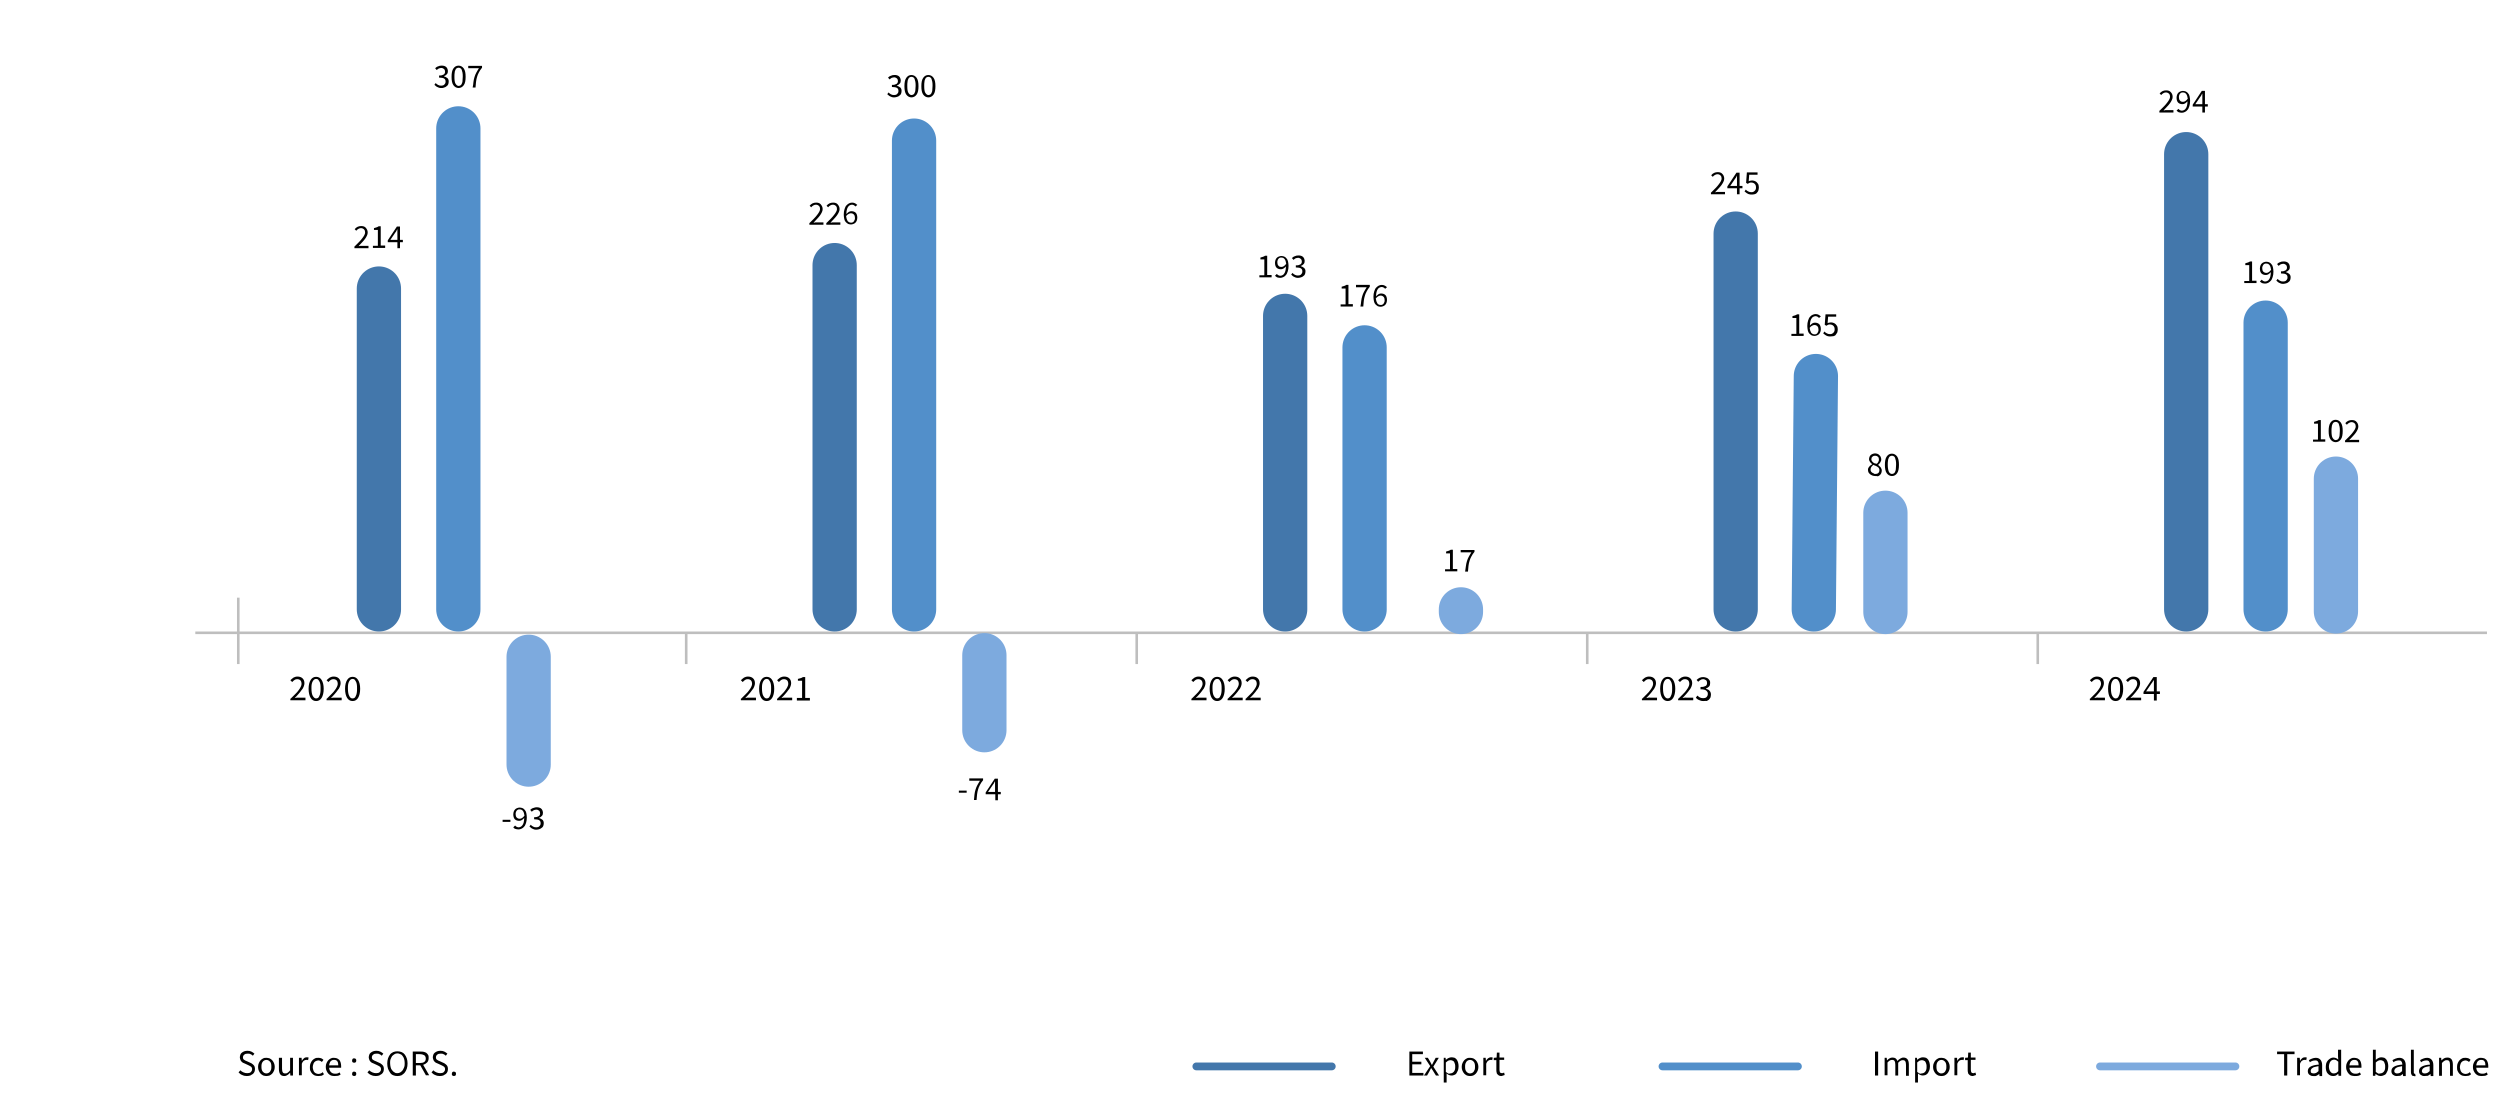 <?xml version="1.0" encoding="utf-8"?>
<!-- Generator: Adobe Illustrator 27.7.0, SVG Export Plug-In . SVG Version: 6.00 Build 0)  -->
<svg version="1.1" id="Layer_1" xmlns="http://www.w3.org/2000/svg" xmlns:xlink="http://www.w3.org/1999/xlink" x="0px" y="0px"
	 viewBox="0 0 960 425" style="enable-background:new 0 0 960 425;" xml:space="preserve">
<style type="text/css">
	.st0{enable-background:new    ;}
	.st1{fill:none;stroke:#BEBEBE;}
	.st2{fill:none;stroke:#528FCA;stroke-width:3;stroke-linecap:round;}
	.st3{fill:none;stroke:#4377AB;stroke-width:3;stroke-linecap:round;}
	.st4{fill:none;stroke:#7DAADE;stroke-width:3;stroke-linecap:round;}
	.st5{fill:none;stroke:#4377AB;stroke-width:17;stroke-linecap:round;}
	.st6{fill:none;stroke:#7DAADE;stroke-width:17;stroke-linecap:round;}
	.st7{fill:none;stroke:#528FCA;stroke-width:17;stroke-linecap:round;}
</style>
<g id="Group_3" transform="translate(-197 -2427)">
	<g class="st0">
		<path d="M291.8,2840.2c-0.6,0-1.2-0.1-1.8-0.4c-0.6-0.2-1-0.6-1.4-1l0.7-0.8c0.3,0.3,0.7,0.6,1.2,0.8s0.9,0.3,1.4,0.3
			c0.6,0,1.1-0.1,1.4-0.4s0.5-0.6,0.5-1.1c0-0.2,0-0.4-0.1-0.6c-0.1-0.2-0.2-0.3-0.3-0.4c-0.1-0.1-0.3-0.2-0.5-0.3
			c-0.2-0.1-0.4-0.2-0.6-0.3l-1.3-0.6c-0.2-0.1-0.4-0.2-0.7-0.3c-0.2-0.1-0.4-0.3-0.6-0.5c-0.2-0.2-0.3-0.4-0.4-0.7
			c-0.1-0.3-0.2-0.6-0.2-0.9c0-0.3,0.1-0.7,0.2-1s0.3-0.6,0.6-0.8c0.3-0.2,0.6-0.4,0.9-0.5s0.7-0.2,1.2-0.2c0.6,0,1.1,0.1,1.5,0.3
			s0.9,0.5,1.2,0.8l-0.6,0.8c-0.3-0.3-0.6-0.5-0.9-0.6c-0.3-0.2-0.7-0.2-1.2-0.2c-0.5,0-0.9,0.1-1.2,0.4c-0.3,0.2-0.5,0.6-0.5,1
			c0,0.2,0,0.4,0.1,0.6c0.1,0.2,0.2,0.3,0.4,0.4c0.1,0.1,0.3,0.2,0.5,0.3s0.4,0.2,0.5,0.2l1.3,0.6c0.3,0.1,0.5,0.2,0.7,0.4
			c0.2,0.1,0.4,0.3,0.6,0.5s0.3,0.4,0.4,0.7c0.1,0.3,0.1,0.6,0.1,0.9c0,0.4-0.1,0.7-0.2,1s-0.4,0.6-0.6,0.8c-0.3,0.2-0.6,0.4-1,0.6
			C292.7,2840.1,292.3,2840.2,291.8,2840.2z"/>
		<path d="M299.3,2840.2c-0.4,0-0.8-0.1-1.2-0.2c-0.4-0.2-0.7-0.4-1-0.7c-0.3-0.3-0.5-0.7-0.7-1.1s-0.3-0.9-0.3-1.5
			c0-0.6,0.1-1.1,0.3-1.5s0.4-0.8,0.7-1.1c0.3-0.3,0.6-0.5,1-0.7c0.4-0.2,0.8-0.2,1.2-0.2s0.8,0.1,1.2,0.2c0.4,0.2,0.7,0.4,1,0.7
			c0.3,0.3,0.5,0.7,0.7,1.1c0.2,0.4,0.3,1,0.3,1.5c0,0.6-0.1,1.1-0.3,1.5c-0.2,0.4-0.4,0.8-0.7,1.1c-0.3,0.3-0.6,0.5-1,0.7
			C300.1,2840.1,299.7,2840.2,299.3,2840.2z M299.3,2839.2c0.3,0,0.6-0.1,0.8-0.2s0.5-0.3,0.6-0.5s0.3-0.5,0.4-0.8s0.1-0.7,0.1-1.1
			c0-0.4,0-0.7-0.1-1.1s-0.2-0.6-0.4-0.8s-0.4-0.4-0.6-0.5s-0.5-0.2-0.8-0.2c-0.3,0-0.6,0.1-0.8,0.2s-0.5,0.3-0.6,0.5
			c-0.2,0.2-0.3,0.5-0.4,0.8c-0.1,0.3-0.1,0.7-0.1,1.1c0,0.4,0,0.7,0.1,1.1c0.1,0.3,0.2,0.6,0.4,0.8c0.2,0.2,0.4,0.4,0.6,0.5
			S299,2839.2,299.3,2839.2z"/>
		<path d="M306.2,2840.2c-0.7,0-1.3-0.2-1.6-0.7c-0.3-0.4-0.5-1.1-0.5-2v-4.3h1.2v4.2c0,0.6,0.1,1.1,0.3,1.4c0.2,0.3,0.5,0.4,1,0.4
			c0.4,0,0.7-0.1,0.9-0.3c0.3-0.2,0.6-0.5,0.9-0.9v-4.8h1.1v6.8h-1l-0.1-1.1h0c-0.3,0.4-0.7,0.7-1,0.9S306.7,2840.2,306.2,2840.2z"
			/>
		<path d="M311.8,2833.2h1l0.1,1.2h0c0.2-0.4,0.5-0.8,0.8-1c0.3-0.3,0.7-0.4,1.1-0.4c0.3,0,0.5,0,0.7,0.1l-0.2,1
			c-0.1,0-0.2-0.1-0.3-0.1c-0.1,0-0.2,0-0.4,0c-0.3,0-0.6,0.1-0.9,0.3c-0.3,0.2-0.6,0.6-0.8,1.2v4.4h-1.1V2833.2z"/>
		<path d="M319.2,2840.2c-0.4,0-0.9-0.1-1.3-0.2c-0.4-0.2-0.7-0.4-1-0.7c-0.3-0.3-0.5-0.7-0.7-1.1c-0.2-0.4-0.2-0.9-0.2-1.5
			c0-0.6,0.1-1.1,0.3-1.5c0.2-0.4,0.4-0.8,0.7-1.1c0.3-0.3,0.6-0.5,1-0.7c0.4-0.2,0.8-0.2,1.3-0.2c0.4,0,0.8,0.1,1.1,0.2
			c0.3,0.2,0.6,0.3,0.8,0.6l-0.6,0.8c-0.2-0.2-0.4-0.3-0.6-0.4c-0.2-0.1-0.5-0.2-0.7-0.2c-0.3,0-0.6,0.1-0.9,0.2s-0.5,0.3-0.7,0.5
			c-0.2,0.2-0.3,0.5-0.4,0.8c-0.1,0.3-0.2,0.7-0.2,1.1c0,0.4,0.1,0.7,0.2,1.1c0.1,0.3,0.2,0.6,0.4,0.8s0.4,0.4,0.7,0.5
			c0.3,0.1,0.5,0.2,0.9,0.2c0.3,0,0.6-0.1,0.9-0.2c0.3-0.1,0.5-0.3,0.7-0.5l0.5,0.8c-0.3,0.3-0.6,0.5-1,0.6
			C320,2840.1,319.6,2840.2,319.2,2840.2z"/>
		<path d="M325.4,2840.2c-0.5,0-0.9-0.1-1.3-0.2c-0.4-0.2-0.7-0.4-1-0.7c-0.3-0.3-0.5-0.7-0.7-1.1s-0.3-0.9-0.3-1.5
			c0-0.6,0.1-1.1,0.3-1.5s0.4-0.8,0.7-1.1c0.3-0.3,0.6-0.5,1-0.7c0.4-0.2,0.7-0.2,1.1-0.2c0.4,0,0.8,0.1,1.2,0.2
			c0.3,0.1,0.6,0.4,0.9,0.6c0.2,0.3,0.4,0.6,0.5,1c0.1,0.4,0.2,0.8,0.2,1.3c0,0.1,0,0.2,0,0.4c0,0.1,0,0.2,0,0.3h-4.6
			c0,0.7,0.3,1.3,0.7,1.7c0.4,0.4,0.9,0.6,1.6,0.6c0.3,0,0.6,0,0.9-0.1c0.3-0.1,0.5-0.2,0.8-0.4l0.4,0.8c-0.3,0.2-0.6,0.4-1,0.5
			C326.3,2840.1,325.9,2840.2,325.4,2840.2z M326.9,2836.1c0-0.7-0.1-1.2-0.4-1.6c-0.3-0.4-0.7-0.5-1.2-0.5c-0.2,0-0.5,0-0.7,0.1
			s-0.4,0.2-0.6,0.4c-0.2,0.2-0.3,0.4-0.4,0.7c-0.1,0.3-0.2,0.6-0.2,0.9H326.9z"/>
		<path d="M333,2835.1c-0.2,0-0.4-0.1-0.6-0.2c-0.2-0.2-0.2-0.4-0.2-0.6c0-0.3,0.1-0.5,0.2-0.7c0.2-0.2,0.4-0.2,0.6-0.2
			c0.2,0,0.4,0.1,0.6,0.2c0.2,0.2,0.2,0.4,0.2,0.7c0,0.3-0.1,0.5-0.2,0.6C333.4,2835,333.2,2835.1,333,2835.1z M333,2840.2
			c-0.2,0-0.4-0.1-0.6-0.2c-0.2-0.2-0.2-0.4-0.2-0.6c0-0.3,0.1-0.5,0.2-0.7c0.2-0.2,0.4-0.2,0.6-0.2c0.2,0,0.4,0.1,0.6,0.2
			c0.2,0.2,0.2,0.4,0.2,0.7c0,0.3-0.1,0.5-0.2,0.6C333.4,2840.1,333.2,2840.2,333,2840.2z"/>
		<path d="M341.3,2840.2c-0.6,0-1.2-0.1-1.8-0.4c-0.6-0.2-1-0.6-1.4-1l0.7-0.8c0.3,0.3,0.7,0.6,1.2,0.8s0.9,0.3,1.4,0.3
			c0.6,0,1.1-0.1,1.4-0.4s0.5-0.6,0.5-1.1c0-0.2,0-0.4-0.1-0.6c-0.1-0.2-0.2-0.3-0.3-0.4c-0.1-0.1-0.3-0.2-0.5-0.3
			c-0.2-0.1-0.4-0.2-0.6-0.3l-1.3-0.6c-0.2-0.1-0.4-0.2-0.7-0.3c-0.2-0.1-0.4-0.3-0.6-0.5c-0.2-0.2-0.3-0.4-0.4-0.7
			c-0.1-0.3-0.2-0.6-0.2-0.9c0-0.3,0.1-0.7,0.2-1s0.3-0.6,0.6-0.8c0.3-0.2,0.6-0.4,0.9-0.5s0.7-0.2,1.2-0.2c0.6,0,1.1,0.1,1.5,0.3
			s0.9,0.5,1.2,0.8l-0.6,0.8c-0.3-0.3-0.6-0.5-0.9-0.6c-0.3-0.2-0.7-0.2-1.2-0.2c-0.5,0-0.9,0.1-1.2,0.4c-0.3,0.2-0.5,0.6-0.5,1
			c0,0.2,0,0.4,0.1,0.6c0.1,0.2,0.2,0.3,0.4,0.4c0.1,0.1,0.3,0.2,0.5,0.3s0.4,0.2,0.5,0.2l1.3,0.6c0.3,0.1,0.5,0.2,0.7,0.4
			c0.2,0.1,0.4,0.3,0.6,0.5s0.3,0.4,0.4,0.7c0.1,0.3,0.1,0.6,0.1,0.9c0,0.4-0.1,0.7-0.2,1s-0.4,0.6-0.6,0.8c-0.3,0.2-0.6,0.4-1,0.6
			C342.2,2840.1,341.8,2840.2,341.3,2840.2z"/>
		<path d="M349.6,2840.2c-0.6,0-1.1-0.1-1.6-0.3c-0.5-0.2-0.9-0.5-1.2-1s-0.6-0.9-0.8-1.5c-0.2-0.6-0.3-1.3-0.3-2s0.1-1.4,0.3-2
			c0.2-0.6,0.5-1.1,0.8-1.5c0.3-0.4,0.8-0.7,1.2-0.9c0.5-0.2,1-0.3,1.6-0.3s1.1,0.1,1.6,0.3c0.5,0.2,0.9,0.5,1.2,0.9
			s0.6,0.9,0.8,1.5c0.2,0.6,0.3,1.2,0.3,2c0,0.7-0.1,1.4-0.3,2s-0.5,1.1-0.8,1.5s-0.8,0.7-1.2,1
			C350.7,2840.1,350.2,2840.2,349.6,2840.2z M349.6,2839.1c0.4,0,0.8-0.1,1.1-0.3c0.3-0.2,0.6-0.4,0.9-0.8c0.2-0.3,0.4-0.7,0.6-1.2
			s0.2-1,0.2-1.6c0-0.6-0.1-1.1-0.2-1.5s-0.3-0.8-0.6-1.2c-0.2-0.3-0.5-0.6-0.9-0.7c-0.3-0.2-0.7-0.3-1.1-0.3s-0.8,0.1-1.1,0.3
			c-0.3,0.2-0.6,0.4-0.9,0.7c-0.2,0.3-0.4,0.7-0.6,1.2s-0.2,1-0.2,1.5c0,0.6,0.1,1.1,0.2,1.6s0.3,0.9,0.6,1.2
			c0.2,0.3,0.5,0.6,0.9,0.8C348.9,2839.1,349.2,2839.1,349.6,2839.1z"/>
		<path d="M360.6,2840l-2.2-3.9h-1.7v3.9h-1.2v-9.2h2.9c0.5,0,0.9,0,1.3,0.1c0.4,0.1,0.7,0.2,1,0.4c0.3,0.2,0.5,0.5,0.7,0.8
			c0.2,0.3,0.2,0.7,0.2,1.2c0,0.7-0.2,1.3-0.6,1.7c-0.4,0.4-0.9,0.7-1.5,0.9l2.3,4H360.6z M356.7,2835.2h1.5c0.7,0,1.3-0.1,1.7-0.4
			c0.4-0.3,0.6-0.7,0.6-1.3c0-0.6-0.2-1-0.6-1.3c-0.4-0.2-0.9-0.4-1.7-0.4h-1.5V2835.2z"/>
		<path d="M365.9,2840.2c-0.6,0-1.2-0.1-1.8-0.4c-0.6-0.2-1-0.6-1.4-1l0.7-0.8c0.3,0.3,0.7,0.6,1.2,0.8s0.9,0.3,1.4,0.3
			c0.6,0,1.1-0.1,1.4-0.4s0.5-0.6,0.5-1.1c0-0.2,0-0.4-0.1-0.6c-0.1-0.2-0.2-0.3-0.3-0.4c-0.1-0.1-0.3-0.2-0.5-0.3
			c-0.2-0.1-0.4-0.2-0.6-0.3l-1.3-0.6c-0.2-0.1-0.4-0.2-0.7-0.3c-0.2-0.1-0.4-0.3-0.6-0.5c-0.2-0.2-0.3-0.4-0.4-0.7
			c-0.1-0.3-0.2-0.6-0.2-0.9c0-0.3,0.1-0.7,0.2-1s0.3-0.6,0.6-0.8c0.3-0.2,0.6-0.4,0.9-0.5s0.7-0.2,1.2-0.2c0.6,0,1.1,0.1,1.5,0.3
			s0.9,0.5,1.2,0.8l-0.6,0.8c-0.3-0.3-0.6-0.5-0.9-0.6c-0.3-0.2-0.7-0.2-1.2-0.2c-0.5,0-0.9,0.1-1.2,0.4c-0.3,0.2-0.5,0.6-0.5,1
			c0,0.2,0,0.4,0.1,0.6c0.1,0.2,0.2,0.3,0.4,0.4c0.1,0.1,0.3,0.2,0.5,0.3s0.4,0.2,0.5,0.2l1.3,0.6c0.3,0.1,0.5,0.2,0.7,0.4
			c0.2,0.1,0.4,0.3,0.6,0.5s0.3,0.4,0.4,0.7c0.1,0.3,0.1,0.6,0.1,0.9c0,0.4-0.1,0.7-0.2,1s-0.4,0.6-0.6,0.8c-0.3,0.2-0.6,0.4-1,0.6
			C366.8,2840.1,366.4,2840.2,365.9,2840.2z"/>
		<path d="M371.3,2840.2c-0.2,0-0.4-0.1-0.6-0.2c-0.2-0.2-0.2-0.4-0.2-0.6c0-0.3,0.1-0.5,0.2-0.7c0.2-0.2,0.4-0.2,0.6-0.2
			c0.2,0,0.4,0.1,0.6,0.2c0.2,0.2,0.2,0.4,0.2,0.7c0,0.3-0.1,0.5-0.2,0.6C371.7,2840.1,371.5,2840.2,371.3,2840.2z"/>
	</g>
	<g class="st0">
		<path d="M917,2830.8h1.2v9.2H917V2830.8z"/>
		<path d="M920.5,2833.2h1l0.1,1h0c0.3-0.3,0.6-0.6,1-0.8c0.3-0.2,0.7-0.3,1.1-0.3c0.5,0,0.9,0.1,1.2,0.3s0.5,0.5,0.7,1
			c0.4-0.4,0.7-0.7,1.1-0.9c0.4-0.2,0.7-0.4,1.2-0.4c0.7,0,1.2,0.2,1.6,0.7c0.3,0.4,0.5,1.1,0.5,2v4.3h-1.1v-4.2
			c0-0.6-0.1-1.1-0.3-1.4c-0.2-0.3-0.5-0.4-1-0.4c-0.5,0-1.1,0.3-1.7,1v4.9h-1.1v-4.2c0-0.6-0.1-1.1-0.3-1.4c-0.2-0.3-0.5-0.4-1-0.4
			c-0.5,0-1.1,0.3-1.7,1v4.9h-1.1V2833.2z"/>
		<path d="M932.1,2833.2h1l0.1,0.8h0c0.3-0.3,0.6-0.5,1-0.7c0.4-0.2,0.8-0.3,1.2-0.3c0.4,0,0.8,0.1,1.2,0.2c0.3,0.2,0.6,0.4,0.8,0.7
			c0.2,0.3,0.4,0.7,0.5,1.1c0.1,0.4,0.2,0.9,0.2,1.4c0,0.6-0.1,1.1-0.2,1.5c-0.2,0.5-0.4,0.8-0.6,1.2c-0.3,0.3-0.6,0.6-0.9,0.7
			s-0.7,0.2-1.1,0.2c-0.3,0-0.6-0.1-0.9-0.2s-0.6-0.3-0.9-0.6l0,1.2v2.3h-1.1V2833.2z M934.9,2839.2c0.3,0,0.5-0.1,0.8-0.2
			s0.4-0.3,0.6-0.5c0.2-0.2,0.3-0.5,0.4-0.8c0.1-0.3,0.1-0.7,0.1-1.1c0-0.4,0-0.7-0.1-1c-0.1-0.3-0.2-0.6-0.3-0.8
			c-0.1-0.2-0.3-0.4-0.6-0.5c-0.2-0.1-0.5-0.2-0.8-0.2c-0.3,0-0.6,0.1-0.9,0.2c-0.3,0.2-0.6,0.4-0.9,0.7v3.6
			c0.3,0.3,0.6,0.4,0.9,0.6S934.7,2839.2,934.9,2839.2z"/>
		<path d="M942.5,2840.2c-0.4,0-0.8-0.1-1.2-0.2c-0.4-0.2-0.7-0.4-1-0.7c-0.3-0.3-0.5-0.7-0.7-1.1s-0.3-0.9-0.3-1.5
			c0-0.6,0.1-1.1,0.3-1.5s0.4-0.8,0.7-1.1c0.3-0.3,0.6-0.5,1-0.7c0.4-0.2,0.8-0.2,1.2-0.2s0.8,0.1,1.2,0.2c0.4,0.2,0.7,0.4,1,0.7
			c0.3,0.3,0.5,0.7,0.7,1.1s0.3,1,0.3,1.5c0,0.6-0.1,1.1-0.3,1.5s-0.4,0.8-0.7,1.1c-0.3,0.3-0.6,0.5-1,0.7
			C943.4,2840.1,943,2840.2,942.5,2840.2z M942.5,2839.2c0.3,0,0.6-0.1,0.8-0.2c0.2-0.1,0.5-0.3,0.6-0.5s0.3-0.5,0.4-0.8
			c0.1-0.3,0.1-0.7,0.1-1.1c0-0.4,0-0.7-0.1-1.1c-0.1-0.3-0.2-0.6-0.4-0.8s-0.4-0.4-0.6-0.5c-0.2-0.1-0.5-0.2-0.8-0.2
			c-0.3,0-0.6,0.1-0.8,0.2c-0.2,0.1-0.5,0.3-0.6,0.5c-0.2,0.2-0.3,0.5-0.4,0.8s-0.1,0.7-0.1,1.1c0,0.4,0,0.7,0.1,1.1
			s0.2,0.6,0.4,0.8c0.2,0.2,0.4,0.4,0.6,0.5C942,2839.2,942.3,2839.2,942.5,2839.2z"/>
		<path d="M947.5,2833.2h1l0.1,1.2h0c0.2-0.4,0.5-0.8,0.8-1c0.3-0.3,0.7-0.4,1.1-0.4c0.3,0,0.5,0,0.7,0.1l-0.2,1
			c-0.1,0-0.2-0.1-0.3-0.1c-0.1,0-0.2,0-0.4,0c-0.3,0-0.6,0.1-0.9,0.3c-0.3,0.2-0.6,0.6-0.8,1.2v4.4h-1.1V2833.2z"/>
		<path d="M954.5,2840.2c-0.4,0-0.7-0.1-0.9-0.2s-0.4-0.3-0.6-0.5c-0.2-0.2-0.3-0.4-0.3-0.7c-0.1-0.3-0.1-0.6-0.1-0.9v-3.8h-1v-0.9
			l1.1-0.1l0.1-1.9h1v1.9h1.8v0.9h-1.8v3.8c0,0.4,0.1,0.7,0.2,1c0.2,0.2,0.4,0.3,0.8,0.3c0.1,0,0.3,0,0.4-0.1s0.3-0.1,0.4-0.1
			l0.2,0.9c-0.2,0.1-0.4,0.1-0.6,0.2C954.9,2840.1,954.7,2840.2,954.5,2840.2z"/>
	</g>
	<g class="st0">
		<path d="M738.1,2830.8h5.3v1h-4.1v2.9h3.5v1h-3.5v3.3h4.3v1h-5.4V2830.8z"/>
		<path d="M746.2,2836.4l-2.1-3.2h1.2l0.9,1.5c0.1,0.2,0.2,0.4,0.3,0.6s0.2,0.4,0.3,0.6h0.1c0.1-0.2,0.2-0.4,0.3-0.6
			s0.2-0.4,0.3-0.6l0.8-1.5h1.2l-2.1,3.4l2.2,3.4h-1.2l-1-1.6c-0.1-0.2-0.2-0.4-0.4-0.6c-0.1-0.2-0.2-0.4-0.4-0.6h-0.1
			c-0.1,0.2-0.2,0.4-0.3,0.6c-0.1,0.2-0.2,0.4-0.3,0.6l-0.9,1.6h-1.2L746.2,2836.4z"/>
		<path d="M751.1,2833.2h1l0.1,0.8h0c0.3-0.3,0.6-0.5,1-0.7c0.4-0.2,0.8-0.3,1.2-0.3c0.4,0,0.8,0.1,1.2,0.2c0.3,0.2,0.6,0.4,0.8,0.7
			c0.2,0.3,0.4,0.7,0.5,1.1c0.1,0.4,0.2,0.9,0.2,1.4c0,0.6-0.1,1.1-0.2,1.5c-0.2,0.5-0.4,0.8-0.6,1.2s-0.6,0.6-0.9,0.7
			c-0.4,0.2-0.7,0.2-1.1,0.2c-0.3,0-0.6-0.1-0.9-0.2s-0.6-0.3-0.9-0.6l0,1.2v2.3h-1.1V2833.2z M753.9,2839.2c0.3,0,0.5-0.1,0.8-0.2
			c0.2-0.1,0.4-0.3,0.6-0.5c0.2-0.2,0.3-0.5,0.4-0.8s0.1-0.7,0.1-1.1c0-0.4,0-0.7-0.1-1c-0.1-0.3-0.2-0.6-0.3-0.8
			c-0.1-0.2-0.3-0.4-0.6-0.5c-0.2-0.1-0.5-0.2-0.8-0.2c-0.3,0-0.6,0.1-0.9,0.2c-0.3,0.2-0.6,0.4-0.9,0.7v3.6
			c0.3,0.3,0.6,0.4,0.9,0.6S753.7,2839.2,753.9,2839.2z"/>
		<path d="M761.5,2840.2c-0.4,0-0.8-0.1-1.2-0.2c-0.4-0.2-0.7-0.4-1-0.7c-0.3-0.3-0.5-0.7-0.7-1.1s-0.3-0.9-0.3-1.5
			c0-0.6,0.1-1.1,0.3-1.5s0.4-0.8,0.7-1.1c0.3-0.3,0.6-0.5,1-0.7c0.4-0.2,0.8-0.2,1.2-0.2s0.8,0.1,1.2,0.2c0.4,0.2,0.7,0.4,1,0.7
			c0.3,0.3,0.5,0.7,0.7,1.1c0.2,0.4,0.3,1,0.3,1.5c0,0.6-0.1,1.1-0.3,1.5c-0.2,0.4-0.4,0.8-0.7,1.1c-0.3,0.3-0.6,0.5-1,0.7
			C762.4,2840.1,762,2840.2,761.5,2840.2z M761.5,2839.2c0.3,0,0.6-0.1,0.8-0.2c0.2-0.1,0.5-0.3,0.6-0.5s0.3-0.5,0.4-0.8
			c0.1-0.3,0.1-0.7,0.1-1.1c0-0.4,0-0.7-0.1-1.1c-0.1-0.3-0.2-0.6-0.4-0.8s-0.4-0.4-0.6-0.5c-0.2-0.1-0.5-0.2-0.8-0.2
			s-0.6,0.1-0.8,0.2c-0.2,0.1-0.5,0.3-0.6,0.5s-0.3,0.5-0.4,0.8c-0.1,0.3-0.1,0.7-0.1,1.1c0,0.4,0,0.7,0.1,1.1
			c0.1,0.3,0.2,0.6,0.4,0.8s0.4,0.4,0.6,0.5C761,2839.2,761.3,2839.2,761.5,2839.2z"/>
		<path d="M766.5,2833.2h1l0.1,1.2h0c0.2-0.4,0.5-0.8,0.8-1s0.7-0.4,1.1-0.4c0.3,0,0.5,0,0.7,0.1l-0.2,1c-0.1,0-0.2-0.1-0.3-0.1
			s-0.2,0-0.3,0c-0.3,0-0.6,0.1-0.9,0.3s-0.6,0.6-0.8,1.2v4.4h-1.1V2833.2z"/>
		<path d="M773.5,2840.2c-0.4,0-0.7-0.1-0.9-0.2c-0.2-0.1-0.4-0.3-0.6-0.5c-0.2-0.2-0.3-0.4-0.3-0.7c-0.1-0.3-0.1-0.6-0.1-0.9v-3.8
			h-1v-0.9l1.1-0.1l0.1-1.9h1v1.9h1.8v0.9h-1.8v3.8c0,0.4,0.1,0.7,0.2,1c0.2,0.2,0.4,0.3,0.8,0.3c0.1,0,0.3,0,0.4-0.1
			c0.1,0,0.3-0.1,0.4-0.1l0.2,0.9c-0.2,0.1-0.4,0.1-0.6,0.2C773.9,2840.1,773.7,2840.2,773.5,2840.2z"/>
	</g>
	<g class="st0">
		<path d="M1074.2,2831.8h-2.8v-1h6.7v1h-2.8v8.2h-1.2V2831.8z"/>
		<path d="M1079.1,2833.2h1l0.1,1.2h0c0.2-0.4,0.5-0.8,0.8-1c0.3-0.3,0.7-0.4,1.1-0.4c0.3,0,0.5,0,0.7,0.1l-0.2,1
			c-0.1,0-0.2-0.1-0.3-0.1c-0.1,0-0.2,0-0.4,0c-0.3,0-0.6,0.1-0.9,0.3c-0.3,0.2-0.6,0.6-0.8,1.2v4.4h-1.1V2833.2z"/>
		<path d="M1085.2,2840.2c-0.6,0-1-0.2-1.4-0.5s-0.6-0.8-0.6-1.4c0-0.7,0.3-1.3,1-1.7c0.7-0.4,1.7-0.7,3.2-0.8c0-0.2,0-0.4-0.1-0.6
			c0-0.2-0.1-0.4-0.2-0.5c-0.1-0.2-0.2-0.3-0.4-0.4s-0.4-0.1-0.7-0.1c-0.4,0-0.8,0.1-1.1,0.2c-0.3,0.1-0.7,0.3-0.9,0.5l-0.4-0.8
			c0.3-0.2,0.7-0.4,1.2-0.6c0.5-0.2,1-0.3,1.5-0.3c0.8,0,1.4,0.3,1.8,0.8s0.6,1.2,0.6,2v4.2h-1l-0.1-0.8h0c-0.3,0.3-0.7,0.5-1.1,0.7
			S1085.6,2840.2,1085.2,2840.2z M1085.5,2839.2c0.3,0,0.6-0.1,0.9-0.2c0.3-0.2,0.6-0.4,0.9-0.7v-1.9c-0.6,0.1-1,0.2-1.4,0.3
			c-0.4,0.1-0.7,0.2-0.9,0.4c-0.2,0.1-0.4,0.3-0.5,0.5c-0.1,0.2-0.2,0.4-0.2,0.6c0,0.4,0.1,0.7,0.3,0.8S1085.2,2839.2,1085.5,2839.2
			z"/>
		<path d="M1093,2840.2c-0.9,0-1.5-0.3-2.1-0.9s-0.8-1.5-0.8-2.6c0-0.6,0.1-1,0.2-1.5c0.2-0.4,0.4-0.8,0.7-1.1
			c0.3-0.3,0.6-0.5,0.9-0.7c0.4-0.2,0.7-0.3,1.1-0.3c0.4,0,0.7,0.1,1,0.2c0.3,0.1,0.6,0.3,0.9,0.6l-0.1-1.2v-2.6h1.2v10h-1l-0.1-0.8
			h0c-0.3,0.3-0.6,0.5-0.9,0.7C1093.7,2840.1,1093.4,2840.2,1093,2840.2z M1093.2,2839.2c0.3,0,0.6-0.1,0.9-0.2
			c0.3-0.2,0.6-0.4,0.8-0.7v-3.6c-0.3-0.3-0.6-0.4-0.8-0.6c-0.3-0.1-0.5-0.2-0.8-0.2c-0.3,0-0.5,0.1-0.8,0.2s-0.4,0.3-0.6,0.5
			c-0.2,0.2-0.3,0.5-0.4,0.8s-0.2,0.7-0.2,1.1c0,0.8,0.2,1.5,0.5,1.9C1092.2,2839,1092.6,2839.2,1093.2,2839.2z"/>
		<path d="M1101.2,2840.2c-0.5,0-0.9-0.1-1.3-0.2s-0.7-0.4-1-0.7c-0.3-0.3-0.5-0.7-0.7-1.1s-0.3-0.9-0.3-1.5c0-0.6,0.1-1.1,0.3-1.5
			s0.4-0.8,0.7-1.1c0.3-0.3,0.6-0.5,1-0.7c0.4-0.2,0.7-0.2,1.1-0.2c0.4,0,0.8,0.1,1.2,0.2c0.3,0.1,0.6,0.4,0.9,0.6
			c0.2,0.3,0.4,0.6,0.5,1c0.1,0.4,0.2,0.8,0.2,1.3c0,0.1,0,0.2,0,0.4c0,0.1,0,0.2,0,0.3h-4.6c0,0.7,0.3,1.3,0.7,1.7s0.9,0.6,1.6,0.6
			c0.3,0,0.6,0,0.9-0.1c0.3-0.1,0.5-0.2,0.8-0.4l0.4,0.8c-0.3,0.2-0.6,0.4-1,0.5S1101.6,2840.2,1101.2,2840.2z M1102.7,2836.1
			c0-0.7-0.1-1.2-0.4-1.6c-0.3-0.4-0.7-0.5-1.2-0.5c-0.2,0-0.5,0-0.7,0.1c-0.2,0.1-0.4,0.2-0.6,0.4c-0.2,0.2-0.3,0.4-0.4,0.7
			c-0.1,0.3-0.2,0.6-0.2,0.9H1102.7z"/>
		<path d="M1111.2,2840.2c-0.3,0-0.6-0.1-1-0.2c-0.3-0.2-0.7-0.4-1-0.6h0l-0.1,0.7h-0.9v-10h1.1v2.7l0,1.2c0.3-0.3,0.6-0.5,1-0.7
			c0.4-0.2,0.7-0.3,1.1-0.3c0.4,0,0.8,0.1,1.2,0.2c0.3,0.2,0.6,0.4,0.8,0.7c0.2,0.3,0.4,0.7,0.5,1.1c0.1,0.4,0.2,0.9,0.2,1.4
			c0,0.6-0.1,1.1-0.2,1.6c-0.2,0.5-0.4,0.8-0.6,1.2s-0.6,0.6-0.9,0.7C1111.9,2840.1,1111.6,2840.2,1111.2,2840.2z M1111,2839.2
			c0.3,0,0.5-0.1,0.8-0.2c0.2-0.1,0.4-0.3,0.6-0.5c0.2-0.2,0.3-0.5,0.4-0.8s0.1-0.7,0.1-1.1c0-0.4,0-0.7-0.1-1
			c-0.1-0.3-0.2-0.6-0.3-0.8c-0.1-0.2-0.3-0.4-0.6-0.5c-0.2-0.1-0.5-0.2-0.8-0.2c-0.6,0-1.2,0.3-1.8,0.9v3.6
			c0.3,0.3,0.6,0.4,0.9,0.6S1110.7,2839.2,1111,2839.2z"/>
		<path d="M1117.3,2840.2c-0.6,0-1-0.2-1.4-0.5s-0.6-0.8-0.6-1.4c0-0.7,0.3-1.3,1-1.7c0.7-0.4,1.7-0.7,3.2-0.8c0-0.2,0-0.4-0.1-0.6
			c0-0.2-0.1-0.4-0.2-0.5c-0.1-0.2-0.2-0.3-0.4-0.4c-0.2-0.1-0.4-0.1-0.7-0.1c-0.4,0-0.8,0.1-1.1,0.2c-0.3,0.1-0.7,0.3-0.9,0.5
			l-0.4-0.8c0.3-0.2,0.7-0.4,1.2-0.6s1-0.3,1.5-0.3c0.8,0,1.4,0.3,1.8,0.8c0.4,0.5,0.6,1.2,0.6,2v4.2h-1l-0.1-0.8h0
			c-0.3,0.3-0.7,0.5-1,0.7C1118.1,2840.1,1117.7,2840.2,1117.3,2840.2z M1117.6,2839.2c0.3,0,0.6-0.1,0.9-0.2
			c0.3-0.2,0.6-0.4,0.9-0.7v-1.9c-0.6,0.1-1,0.2-1.4,0.3c-0.4,0.1-0.7,0.2-0.9,0.4c-0.2,0.1-0.4,0.3-0.5,0.5
			c-0.1,0.2-0.2,0.4-0.2,0.6c0,0.4,0.1,0.7,0.4,0.8C1117,2839.2,1117.3,2839.2,1117.6,2839.2z"/>
		<path d="M1124,2840.2c-0.4,0-0.8-0.1-0.9-0.4c-0.2-0.3-0.3-0.6-0.3-1.1v-8.6h1.1v8.7c0,0.2,0,0.3,0.1,0.4c0.1,0.1,0.1,0.1,0.2,0.1
			c0,0,0.1,0,0.1,0c0,0,0.1,0,0.1,0l0.2,0.9c-0.1,0-0.2,0.1-0.3,0.1S1124.1,2840.2,1124,2840.2z"/>
		<path d="M1127.9,2840.2c-0.6,0-1-0.2-1.4-0.5s-0.6-0.8-0.6-1.4c0-0.7,0.3-1.3,1-1.7c0.7-0.4,1.7-0.7,3.2-0.8c0-0.2,0-0.4-0.1-0.6
			c0-0.2-0.1-0.4-0.2-0.5c-0.1-0.2-0.2-0.3-0.4-0.4c-0.2-0.1-0.4-0.1-0.7-0.1c-0.4,0-0.8,0.1-1.1,0.2c-0.3,0.1-0.7,0.3-0.9,0.5
			l-0.4-0.8c0.3-0.2,0.7-0.4,1.2-0.6s1-0.3,1.5-0.3c0.8,0,1.4,0.3,1.8,0.8c0.4,0.5,0.6,1.2,0.6,2v4.2h-1l-0.1-0.8h0
			c-0.3,0.3-0.7,0.5-1,0.7C1128.7,2840.1,1128.3,2840.2,1127.9,2840.2z M1128.2,2839.2c0.3,0,0.6-0.1,0.9-0.2
			c0.3-0.2,0.6-0.4,0.9-0.7v-1.9c-0.6,0.1-1,0.2-1.4,0.3c-0.4,0.1-0.7,0.2-0.9,0.4c-0.2,0.1-0.4,0.3-0.5,0.5
			c-0.1,0.2-0.2,0.4-0.2,0.6c0,0.4,0.1,0.7,0.4,0.8C1127.6,2839.2,1127.9,2839.2,1128.2,2839.2z"/>
		<path d="M1133.4,2833.2h1l0.1,1h0c0.3-0.3,0.7-0.6,1-0.8c0.4-0.2,0.8-0.3,1.3-0.3c0.7,0,1.2,0.2,1.6,0.7c0.3,0.4,0.5,1.1,0.5,2
			v4.3h-1.1v-4.2c0-0.6-0.1-1.1-0.3-1.4c-0.2-0.3-0.5-0.4-1-0.4c-0.4,0-0.7,0.1-0.9,0.3c-0.3,0.2-0.6,0.4-0.9,0.8v4.9h-1.1V2833.2z"
			/>
		<path d="M1143.7,2840.2c-0.4,0-0.9-0.1-1.3-0.2c-0.4-0.2-0.7-0.4-1-0.7c-0.3-0.3-0.5-0.7-0.7-1.1s-0.2-0.9-0.2-1.5
			c0-0.6,0.1-1.1,0.3-1.5c0.2-0.4,0.4-0.8,0.7-1.1c0.3-0.3,0.6-0.5,1-0.7c0.4-0.2,0.8-0.2,1.3-0.2c0.4,0,0.8,0.1,1.1,0.2
			c0.3,0.2,0.6,0.3,0.8,0.6l-0.6,0.8c-0.2-0.2-0.4-0.3-0.6-0.4c-0.2-0.1-0.5-0.2-0.7-0.2c-0.3,0-0.6,0.1-0.9,0.2
			c-0.3,0.1-0.5,0.3-0.7,0.5s-0.3,0.5-0.4,0.8c-0.1,0.3-0.2,0.7-0.2,1.1c0,0.4,0.1,0.7,0.2,1.1c0.1,0.3,0.2,0.6,0.4,0.8
			c0.2,0.2,0.4,0.4,0.7,0.5c0.3,0.1,0.5,0.2,0.9,0.2c0.3,0,0.6-0.1,0.9-0.2c0.3-0.1,0.5-0.3,0.7-0.5l0.5,0.8c-0.3,0.3-0.6,0.5-1,0.6
			C1144.5,2840.1,1144.1,2840.2,1143.7,2840.2z"/>
		<path d="M1149.9,2840.2c-0.5,0-0.9-0.1-1.3-0.2c-0.4-0.2-0.7-0.4-1-0.7c-0.3-0.3-0.5-0.7-0.7-1.1s-0.3-0.9-0.3-1.5
			c0-0.6,0.1-1.1,0.3-1.5s0.4-0.8,0.7-1.1c0.3-0.3,0.6-0.5,1-0.7c0.4-0.2,0.7-0.2,1.1-0.2c0.4,0,0.8,0.1,1.2,0.2s0.6,0.4,0.9,0.6
			c0.2,0.3,0.4,0.6,0.5,1c0.1,0.4,0.2,0.8,0.2,1.3c0,0.1,0,0.2,0,0.4c0,0.1,0,0.2,0,0.3h-4.6c0,0.7,0.3,1.3,0.7,1.7
			c0.4,0.4,0.9,0.6,1.6,0.6c0.3,0,0.6,0,0.9-0.1c0.3-0.1,0.5-0.2,0.8-0.4l0.4,0.8c-0.3,0.2-0.6,0.4-1,0.5
			C1150.8,2840.1,1150.4,2840.2,1149.9,2840.2z M1151.4,2836.1c0-0.7-0.1-1.2-0.4-1.6c-0.3-0.4-0.7-0.5-1.2-0.5
			c-0.2,0-0.5,0-0.7,0.1c-0.2,0.1-0.4,0.2-0.6,0.4c-0.2,0.2-0.3,0.4-0.4,0.7c-0.1,0.3-0.2,0.6-0.2,0.9H1151.4z"/>
	</g>
	<g class="st0">
		<path d="M308.6,2695.3c0.7-0.7,1.3-1.3,1.8-1.8c0.5-0.5,1-1,1.3-1.5c0.4-0.5,0.6-0.9,0.8-1.3c0.2-0.4,0.3-0.8,0.3-1.1
			c0-0.5-0.1-0.9-0.4-1.3c-0.3-0.3-0.7-0.5-1.3-0.5c-0.4,0-0.7,0.1-1,0.3s-0.6,0.5-0.9,0.8l-0.7-0.7c0.4-0.4,0.8-0.7,1.2-1
			c0.4-0.2,0.9-0.4,1.5-0.4c0.8,0,1.5,0.2,2,0.7s0.7,1.1,0.7,1.9c0,0.4-0.1,0.8-0.3,1.3s-0.4,0.9-0.8,1.3c-0.3,0.5-0.7,0.9-1.1,1.4
			c-0.4,0.5-0.9,1-1.5,1.6c0.2,0,0.5,0,0.8-0.1c0.3,0,0.5,0,0.7,0h2.6v1h-5.8V2695.3z"/>
		<path d="M318.4,2696.2c-0.9,0-1.6-0.4-2.1-1.2s-0.8-2-0.8-3.5s0.3-2.6,0.8-3.4s1.2-1.2,2.1-1.2c0.9,0,1.6,0.4,2.1,1.2
			s0.8,1.9,0.8,3.4s-0.3,2.7-0.8,3.5S319.3,2696.2,318.4,2696.2z M318.4,2695.2c0.3,0,0.5-0.1,0.7-0.2s0.4-0.4,0.5-0.7
			c0.2-0.3,0.3-0.7,0.4-1.2c0.1-0.5,0.1-1,0.1-1.7s0-1.2-0.1-1.7s-0.2-0.8-0.4-1.1c-0.2-0.3-0.3-0.5-0.5-0.7
			c-0.2-0.1-0.4-0.2-0.7-0.2s-0.5,0.1-0.7,0.2c-0.2,0.1-0.4,0.4-0.6,0.7c-0.2,0.3-0.3,0.7-0.4,1.1s-0.1,1-0.1,1.7
			c0,1.3,0.2,2.3,0.5,2.8C317.5,2694.9,317.9,2695.2,318.4,2695.2z"/>
		<path d="M322.5,2695.3c0.7-0.7,1.3-1.3,1.8-1.8c0.5-0.5,1-1,1.3-1.5c0.4-0.5,0.6-0.9,0.8-1.3c0.2-0.4,0.3-0.8,0.3-1.1
			c0-0.5-0.1-0.9-0.4-1.3c-0.3-0.3-0.7-0.5-1.3-0.5c-0.4,0-0.7,0.1-1,0.3s-0.6,0.5-0.9,0.8l-0.7-0.7c0.4-0.4,0.8-0.7,1.2-1
			c0.4-0.2,0.9-0.4,1.5-0.4c0.8,0,1.5,0.2,2,0.7s0.7,1.1,0.7,1.9c0,0.4-0.1,0.8-0.3,1.3s-0.4,0.9-0.8,1.3c-0.3,0.5-0.7,0.9-1.1,1.4
			c-0.4,0.5-0.9,1-1.5,1.6c0.2,0,0.5,0,0.8-0.1c0.3,0,0.5,0,0.7,0h2.6v1h-5.8V2695.3z"/>
		<path d="M332.4,2696.2c-0.9,0-1.6-0.4-2.1-1.2s-0.8-2-0.8-3.5s0.3-2.6,0.8-3.4s1.2-1.2,2.1-1.2c0.9,0,1.6,0.4,2.1,1.2
			s0.8,1.9,0.8,3.4s-0.3,2.7-0.8,3.5S333.3,2696.2,332.4,2696.2z M332.4,2695.2c0.3,0,0.5-0.1,0.7-0.2s0.4-0.4,0.5-0.7
			c0.2-0.3,0.3-0.7,0.4-1.2c0.1-0.5,0.1-1,0.1-1.7s0-1.2-0.1-1.7s-0.2-0.8-0.4-1.1c-0.2-0.3-0.3-0.5-0.5-0.7
			c-0.2-0.1-0.4-0.2-0.7-0.2s-0.5,0.1-0.7,0.2c-0.2,0.1-0.4,0.4-0.6,0.7c-0.2,0.3-0.3,0.7-0.4,1.1s-0.1,1-0.1,1.7
			c0,1.3,0.2,2.3,0.5,2.8C331.4,2694.9,331.8,2695.2,332.4,2695.2z"/>
	</g>
	<g class="st0">
		<path d="M481.6,2695.3c0.7-0.7,1.3-1.3,1.8-1.8c0.5-0.5,1-1,1.3-1.5c0.4-0.5,0.6-0.9,0.8-1.3c0.2-0.4,0.3-0.8,0.3-1.1
			c0-0.5-0.1-0.9-0.4-1.3c-0.3-0.3-0.7-0.5-1.3-0.5c-0.4,0-0.7,0.1-1,0.3s-0.6,0.5-0.9,0.8l-0.7-0.7c0.4-0.4,0.8-0.7,1.2-1
			c0.4-0.2,0.9-0.4,1.5-0.4c0.8,0,1.5,0.2,2,0.7s0.7,1.1,0.7,1.9c0,0.4-0.1,0.8-0.3,1.3s-0.4,0.9-0.8,1.3c-0.3,0.5-0.7,0.9-1.1,1.4
			c-0.4,0.5-0.9,1-1.5,1.6c0.2,0,0.5,0,0.8-0.1c0.3,0,0.5,0,0.7,0h2.6v1h-5.8V2695.3z"/>
		<path d="M491.4,2696.2c-0.9,0-1.6-0.4-2.1-1.2s-0.8-2-0.8-3.5s0.3-2.6,0.8-3.4s1.2-1.2,2.1-1.2c0.9,0,1.6,0.4,2.1,1.2
			s0.8,1.9,0.8,3.4s-0.3,2.7-0.8,3.5S492.3,2696.2,491.4,2696.2z M491.4,2695.2c0.3,0,0.5-0.1,0.7-0.2s0.4-0.4,0.5-0.7
			c0.2-0.3,0.3-0.7,0.4-1.2c0.1-0.5,0.1-1,0.1-1.7s0-1.2-0.1-1.7s-0.2-0.8-0.4-1.1c-0.2-0.3-0.3-0.5-0.5-0.7
			c-0.2-0.1-0.4-0.2-0.7-0.2s-0.5,0.1-0.7,0.2c-0.2,0.1-0.4,0.4-0.6,0.7c-0.2,0.3-0.3,0.7-0.4,1.1s-0.1,1-0.1,1.7
			c0,1.3,0.2,2.3,0.5,2.8C490.5,2694.9,490.9,2695.2,491.4,2695.2z"/>
		<path d="M495.5,2695.3c0.7-0.7,1.3-1.3,1.8-1.8c0.5-0.5,1-1,1.3-1.5c0.4-0.5,0.6-0.9,0.8-1.3c0.2-0.4,0.3-0.8,0.3-1.1
			c0-0.5-0.1-0.9-0.4-1.3c-0.3-0.3-0.7-0.5-1.3-0.5c-0.4,0-0.7,0.1-1,0.3s-0.6,0.5-0.9,0.8l-0.7-0.7c0.4-0.4,0.8-0.7,1.2-1
			c0.4-0.2,0.9-0.4,1.5-0.4c0.8,0,1.5,0.2,2,0.7s0.7,1.1,0.7,1.9c0,0.4-0.1,0.8-0.3,1.3s-0.4,0.9-0.8,1.3c-0.3,0.5-0.7,0.9-1.1,1.4
			c-0.4,0.5-0.9,1-1.5,1.6c0.2,0,0.5,0,0.8-0.1c0.3,0,0.5,0,0.7,0h2.6v1h-5.8V2695.3z"/>
		<path d="M503,2695h2v-6.6h-1.6v-0.7c0.4-0.1,0.8-0.2,1.1-0.3c0.3-0.1,0.6-0.2,0.8-0.4h0.9v8h1.8v1h-5V2695z"/>
	</g>
	<g class="st0">
		<path d="M654.6,2695.3c0.7-0.7,1.3-1.3,1.8-1.8c0.5-0.5,1-1,1.3-1.5c0.4-0.5,0.6-0.9,0.8-1.3c0.2-0.4,0.3-0.8,0.3-1.1
			c0-0.5-0.1-0.9-0.4-1.3c-0.3-0.3-0.7-0.5-1.3-0.5c-0.4,0-0.7,0.1-1,0.3s-0.6,0.5-0.9,0.8l-0.7-0.7c0.4-0.4,0.8-0.7,1.2-1
			c0.4-0.2,0.9-0.4,1.5-0.4c0.8,0,1.5,0.2,2,0.7s0.7,1.1,0.7,1.9c0,0.4-0.1,0.8-0.3,1.3s-0.4,0.9-0.8,1.3c-0.3,0.5-0.7,0.9-1.1,1.4
			c-0.4,0.5-0.9,1-1.5,1.6c0.2,0,0.5,0,0.8-0.1c0.3,0,0.5,0,0.7,0h2.6v1h-5.8V2695.3z"/>
		<path d="M664.4,2696.2c-0.9,0-1.6-0.4-2.1-1.2s-0.8-2-0.8-3.5s0.3-2.6,0.8-3.4s1.2-1.2,2.1-1.2c0.9,0,1.6,0.4,2.1,1.2
			s0.8,1.9,0.8,3.4s-0.3,2.7-0.8,3.5S665.3,2696.2,664.4,2696.2z M664.4,2695.2c0.3,0,0.5-0.1,0.7-0.2s0.4-0.4,0.5-0.7
			c0.2-0.3,0.3-0.7,0.4-1.2c0.1-0.5,0.1-1,0.1-1.7s0-1.2-0.1-1.7s-0.2-0.8-0.4-1.1c-0.2-0.3-0.3-0.5-0.5-0.7
			c-0.2-0.1-0.4-0.2-0.7-0.2s-0.5,0.1-0.7,0.2c-0.2,0.1-0.4,0.4-0.6,0.7c-0.2,0.3-0.3,0.7-0.4,1.1s-0.1,1-0.1,1.7
			c0,1.3,0.2,2.3,0.5,2.8C663.5,2694.9,663.9,2695.2,664.4,2695.2z"/>
		<path d="M668.5,2695.3c0.7-0.7,1.3-1.3,1.8-1.8c0.5-0.5,1-1,1.3-1.5c0.4-0.5,0.6-0.9,0.8-1.3c0.2-0.4,0.3-0.8,0.3-1.1
			c0-0.5-0.1-0.9-0.4-1.3c-0.3-0.3-0.7-0.5-1.3-0.5c-0.4,0-0.7,0.1-1,0.3s-0.6,0.5-0.9,0.8l-0.7-0.7c0.4-0.4,0.8-0.7,1.2-1
			c0.4-0.2,0.9-0.4,1.5-0.4c0.8,0,1.5,0.2,2,0.7s0.7,1.1,0.7,1.9c0,0.4-0.1,0.8-0.3,1.3s-0.4,0.9-0.8,1.3c-0.3,0.5-0.7,0.9-1.1,1.4
			c-0.4,0.5-0.9,1-1.5,1.6c0.2,0,0.5,0,0.8-0.1c0.3,0,0.5,0,0.7,0h2.6v1h-5.8V2695.3z"/>
		<path d="M675.4,2695.3c0.7-0.7,1.3-1.3,1.8-1.8c0.5-0.5,1-1,1.3-1.5c0.4-0.5,0.6-0.9,0.8-1.3c0.2-0.4,0.3-0.8,0.3-1.1
			c0-0.5-0.1-0.9-0.4-1.3c-0.3-0.3-0.7-0.5-1.3-0.5c-0.4,0-0.7,0.1-1,0.3s-0.6,0.5-0.9,0.8l-0.7-0.7c0.4-0.4,0.8-0.7,1.2-1
			c0.4-0.2,0.9-0.4,1.5-0.4c0.8,0,1.5,0.2,2,0.7c0.5,0.5,0.7,1.1,0.7,1.9c0,0.4-0.1,0.8-0.3,1.3s-0.4,0.9-0.8,1.3
			c-0.3,0.5-0.7,0.9-1.1,1.4c-0.4,0.5-0.9,1-1.5,1.6c0.2,0,0.5,0,0.8-0.1s0.5,0,0.7,0h2.6v1h-5.8V2695.3z"/>
	</g>
	<g class="st0">
		<path d="M827.6,2695.3c0.7-0.7,1.3-1.3,1.8-1.8c0.5-0.5,1-1,1.3-1.5c0.4-0.5,0.6-0.9,0.8-1.3c0.2-0.4,0.3-0.8,0.3-1.1
			c0-0.5-0.1-0.9-0.4-1.3c-0.3-0.3-0.7-0.5-1.3-0.5c-0.4,0-0.7,0.1-1,0.3c-0.3,0.2-0.6,0.5-0.9,0.8l-0.7-0.7c0.4-0.4,0.8-0.7,1.2-1
			c0.4-0.2,0.9-0.4,1.5-0.4c0.8,0,1.5,0.2,2,0.7s0.7,1.1,0.7,1.9c0,0.4-0.1,0.8-0.3,1.3c-0.2,0.4-0.4,0.9-0.8,1.3
			c-0.3,0.5-0.7,0.9-1.1,1.4c-0.4,0.5-0.9,1-1.5,1.6c0.2,0,0.5,0,0.8-0.1s0.5,0,0.7,0h2.6v1h-5.8V2695.3z"/>
		<path d="M837.4,2696.2c-0.9,0-1.6-0.4-2.1-1.2s-0.8-2-0.8-3.5s0.3-2.6,0.8-3.4s1.2-1.2,2.1-1.2c0.9,0,1.6,0.4,2.1,1.2
			s0.8,1.9,0.8,3.4s-0.3,2.7-0.8,3.5S838.3,2696.2,837.4,2696.2z M837.4,2695.2c0.3,0,0.5-0.1,0.7-0.2c0.2-0.1,0.4-0.4,0.5-0.7
			c0.2-0.3,0.3-0.7,0.4-1.2c0.1-0.5,0.1-1,0.1-1.7s0-1.2-0.1-1.7s-0.2-0.8-0.4-1.1s-0.3-0.5-0.5-0.7c-0.2-0.1-0.4-0.2-0.7-0.2
			c-0.3,0-0.5,0.1-0.7,0.2c-0.2,0.1-0.4,0.4-0.6,0.7c-0.2,0.3-0.3,0.7-0.4,1.1s-0.1,1-0.1,1.7c0,1.3,0.2,2.3,0.5,2.8
			C836.5,2694.9,836.9,2695.2,837.4,2695.2z"/>
		<path d="M841.5,2695.3c0.7-0.7,1.3-1.3,1.8-1.8c0.5-0.5,1-1,1.3-1.5c0.4-0.5,0.6-0.9,0.8-1.3c0.2-0.4,0.3-0.8,0.3-1.1
			c0-0.5-0.1-0.9-0.4-1.3c-0.3-0.3-0.7-0.5-1.3-0.5c-0.4,0-0.7,0.1-1,0.3c-0.3,0.2-0.6,0.5-0.9,0.8l-0.7-0.7c0.4-0.4,0.8-0.7,1.2-1
			c0.4-0.2,0.9-0.4,1.5-0.4c0.8,0,1.5,0.2,2,0.7s0.7,1.1,0.7,1.9c0,0.4-0.1,0.8-0.3,1.3c-0.2,0.4-0.4,0.9-0.8,1.3
			c-0.3,0.5-0.7,0.9-1.1,1.4c-0.4,0.5-0.9,1-1.5,1.6c0.2,0,0.5,0,0.8-0.1s0.5,0,0.7,0h2.6v1h-5.8V2695.3z"/>
		<path d="M851.2,2696.2c-0.4,0-0.7,0-1-0.1c-0.3-0.1-0.6-0.2-0.8-0.3c-0.2-0.1-0.5-0.2-0.7-0.4s-0.4-0.3-0.5-0.5l0.6-0.8
			c0.3,0.3,0.6,0.5,0.9,0.7c0.4,0.2,0.8,0.3,1.3,0.3c0.5,0,1-0.1,1.3-0.4s0.5-0.7,0.5-1.2c0-0.3,0-0.5-0.1-0.7
			c-0.1-0.2-0.3-0.4-0.5-0.6c-0.2-0.2-0.5-0.3-0.9-0.4c-0.4-0.1-0.8-0.1-1.3-0.1v-0.9c0.5,0,0.9,0,1.2-0.1s0.6-0.2,0.8-0.3
			c0.2-0.1,0.3-0.3,0.4-0.5s0.1-0.4,0.1-0.7c0-0.4-0.1-0.8-0.4-1s-0.7-0.4-1.1-0.4c-0.4,0-0.7,0.1-1,0.3s-0.6,0.4-0.9,0.7l-0.6-0.7
			c0.3-0.3,0.7-0.6,1.1-0.8c0.4-0.2,0.9-0.3,1.4-0.3c0.4,0,0.8,0.1,1.1,0.2c0.3,0.1,0.6,0.2,0.8,0.4s0.4,0.4,0.6,0.7s0.2,0.6,0.2,1
			c0,0.5-0.1,1-0.4,1.3s-0.7,0.6-1.2,0.8v0.1c0.3,0.1,0.5,0.2,0.8,0.3s0.4,0.3,0.6,0.5s0.3,0.4,0.4,0.7s0.1,0.5,0.1,0.8
			c0,0.4-0.1,0.7-0.2,1.1c-0.2,0.3-0.4,0.6-0.6,0.8c-0.3,0.2-0.6,0.4-0.9,0.5C852,2696.1,851.6,2696.2,851.2,2696.2z"/>
	</g>
	<g class="st0">
		<path d="M999.6,2695.3c0.7-0.7,1.3-1.3,1.8-1.8c0.5-0.5,1-1,1.3-1.5c0.4-0.5,0.6-0.9,0.8-1.3c0.2-0.4,0.3-0.8,0.3-1.1
			c0-0.5-0.1-0.9-0.4-1.3c-0.3-0.3-0.7-0.5-1.3-0.5c-0.4,0-0.7,0.1-1,0.3c-0.3,0.2-0.6,0.5-0.9,0.8l-0.7-0.7c0.4-0.4,0.8-0.7,1.2-1
			c0.4-0.2,0.9-0.4,1.5-0.4c0.8,0,1.5,0.2,2,0.7s0.7,1.1,0.7,1.9c0,0.4-0.1,0.8-0.3,1.3c-0.2,0.4-0.4,0.9-0.8,1.3
			c-0.3,0.5-0.7,0.9-1.1,1.4c-0.4,0.5-0.9,1-1.5,1.6c0.2,0,0.5,0,0.8-0.1s0.5,0,0.7,0h2.6v1h-5.8V2695.3z"/>
		<path d="M1009.4,2696.2c-0.9,0-1.6-0.4-2.1-1.2s-0.8-2-0.8-3.5s0.3-2.6,0.8-3.4s1.2-1.2,2.1-1.2c0.9,0,1.6,0.4,2.1,1.2
			s0.8,1.9,0.8,3.4s-0.3,2.7-0.8,3.5S1010.3,2696.2,1009.4,2696.2z M1009.4,2695.2c0.3,0,0.5-0.1,0.7-0.2c0.2-0.1,0.4-0.4,0.5-0.7
			c0.2-0.3,0.3-0.7,0.4-1.2c0.1-0.5,0.1-1,0.1-1.7s0-1.2-0.1-1.7s-0.2-0.8-0.4-1.1s-0.3-0.5-0.5-0.7c-0.2-0.1-0.4-0.2-0.7-0.2
			c-0.3,0-0.5,0.1-0.7,0.2c-0.2,0.1-0.4,0.4-0.6,0.7c-0.2,0.3-0.3,0.7-0.4,1.1s-0.1,1-0.1,1.7c0,1.3,0.2,2.3,0.5,2.8
			C1008.5,2694.9,1008.9,2695.2,1009.4,2695.2z"/>
		<path d="M1013.5,2695.3c0.7-0.7,1.3-1.3,1.8-1.8c0.5-0.5,1-1,1.3-1.5c0.4-0.5,0.6-0.9,0.8-1.3c0.2-0.4,0.3-0.8,0.3-1.1
			c0-0.5-0.1-0.9-0.4-1.3c-0.3-0.3-0.7-0.5-1.3-0.5c-0.4,0-0.7,0.1-1,0.3c-0.3,0.2-0.6,0.5-0.9,0.8l-0.7-0.7c0.4-0.4,0.8-0.7,1.2-1
			c0.4-0.2,0.9-0.4,1.5-0.4c0.8,0,1.5,0.2,2,0.7s0.7,1.1,0.7,1.9c0,0.4-0.1,0.8-0.3,1.3c-0.2,0.4-0.4,0.9-0.8,1.3
			c-0.3,0.5-0.7,0.9-1.1,1.4c-0.4,0.5-0.9,1-1.5,1.6c0.2,0,0.5,0,0.8-0.1s0.5,0,0.7,0h2.6v1h-5.8V2695.3z"/>
		<path d="M1026.4,2693.5h-1.2v2.5h-1.1v-2.5h-4v-0.8l3.8-5.7h1.3v5.5h1.2V2693.5z M1024.1,2692.6v-2.6c0-0.2,0-0.5,0-0.9
			s0-0.6,0-0.9h-0.1c-0.1,0.2-0.2,0.4-0.4,0.6c-0.1,0.2-0.2,0.4-0.4,0.6l-2.1,3.1H1024.1z"/>
	</g>
	<line id="Line_391" class="st1" x1="288" y1="2670" x2="1152" y2="2670"/>
	<line id="Line_392" class="st1" x1="288.5" y1="2656.5" x2="288.5" y2="2682"/>
	<line id="Line_393" class="st1" x1="460.5" y1="2670" x2="460.5" y2="2682"/>
	<line id="Line_407" class="st1" x1="633.5" y1="2670" x2="633.5" y2="2682"/>
	<line id="Line_411" class="st1" x1="806.5" y1="2670" x2="806.5" y2="2682"/>
	<line id="Line_417" class="st1" x1="979.5" y1="2670" x2="979.5" y2="2682"/>
	<line id="Line_413" class="st2" x1="887.4" y1="2836.5" x2="835.4" y2="2836.5"/>
	<line id="Line_412" class="st3" x1="708.4" y1="2836.5" x2="656.4" y2="2836.5"/>
	<line id="Line_418" class="st4" x1="1055.4" y1="2836.5" x2="1003.4" y2="2836.5"/>
	<line id="Line_394" class="st5" x1="342.5" y1="2661" x2="342.5" y2="2537.8"/>
	<line id="Line_395" class="st5" x1="517.5" y1="2661" x2="517.5" y2="2528.8"/>
	<line id="Line_408" class="st5" x1="690.5" y1="2661" x2="690.5" y2="2548.3"/>
	<line id="Line_414" class="st5" x1="863.5" y1="2661" x2="863.5" y2="2516.7"/>
	<line id="Line_419" class="st5" x1="1036.5" y1="2661" x2="1036.5" y2="2486.2"/>
	<line id="Line_396" class="st6" x1="400" y1="2720.6" x2="400" y2="2679.2"/>
	<line id="Line_397" class="st6" x1="575" y1="2707.4" x2="575" y2="2678.6"/>
	<line id="Line_410" class="st6" x1="758" y1="2662" x2="758" y2="2661"/>
	<line id="Line_398" class="st7" x1="373" y1="2661" x2="373" y2="2476.3"/>
	<line id="Line_399" class="st7" x1="548" y1="2661" x2="548" y2="2481"/>
	<line id="Line_409" class="st7" x1="721" y1="2661" x2="721" y2="2560.4"/>
	<line id="Line_415" class="st7" x1="893.5" y1="2661" x2="894.3" y2="2571.4"/>
	<line id="Line_420" class="st7" x1="1067" y1="2661" x2="1067" y2="2550.9"/>
	<line id="Line_416" class="st6" x1="921" y1="2662" x2="921" y2="2623.9"/>
	<line id="Line_421" class="st6" x1="1094" y1="2661.8" x2="1094" y2="2610.8"/>
	<g class="st0">
		<path d="M333.2,2521.6c0.6-0.6,1.2-1.2,1.7-1.7c0.5-0.5,0.9-1,1.2-1.4c0.3-0.4,0.6-0.8,0.8-1.2c0.2-0.4,0.3-0.7,0.3-1
			c0-0.5-0.1-0.9-0.4-1.2c-0.3-0.3-0.7-0.5-1.2-0.5c-0.3,0-0.7,0.1-1,0.3c-0.3,0.2-0.6,0.4-0.8,0.7l-0.6-0.6
			c0.3-0.4,0.7-0.7,1.1-0.9c0.4-0.2,0.9-0.3,1.4-0.3c0.8,0,1.4,0.2,1.8,0.7s0.7,1,0.7,1.8c0,0.4-0.1,0.8-0.3,1.2s-0.4,0.8-0.7,1.2
			c-0.3,0.4-0.7,0.9-1.1,1.3c-0.4,0.5-0.9,0.9-1.4,1.5c0.2,0,0.5,0,0.7-0.1c0.2,0,0.5,0,0.7,0h2.4v0.9h-5.4V2521.6z"/>
		<path d="M340.2,2521.4h1.9v-6.1h-1.5v-0.7c0.4-0.1,0.7-0.2,1-0.3c0.3-0.1,0.5-0.2,0.8-0.4h0.8v7.4h1.7v0.9h-4.7V2521.4z"/>
		<path d="M351.7,2520h-1.1v2.3h-1v-2.3h-3.7v-0.7l3.5-5.3h1.2v5.1h1.1V2520z M349.6,2519.1v-2.4c0-0.2,0-0.5,0-0.8
			c0-0.3,0-0.6,0-0.8h-0.1c-0.1,0.2-0.2,0.4-0.3,0.6c-0.1,0.2-0.2,0.4-0.4,0.6l-1.9,2.8H349.6z"/>
	</g>
	<g class="st0">
		<path d="M390,2741.8h3v0.8h-3V2741.8z"/>
		<path d="M394.8,2744c0.2,0.2,0.4,0.4,0.6,0.5s0.5,0.2,0.7,0.2c0.3,0,0.6-0.1,0.8-0.2s0.5-0.3,0.7-0.6c0.2-0.3,0.4-0.6,0.5-1.1
			c0.1-0.5,0.2-1,0.2-1.7c-0.3,0.3-0.6,0.6-0.9,0.8c-0.3,0.2-0.7,0.3-1,0.3c-0.7,0-1.3-0.2-1.7-0.6c-0.4-0.4-0.6-1.1-0.6-1.9
			c0-0.4,0.1-0.8,0.2-1.1c0.1-0.3,0.3-0.6,0.5-0.8c0.2-0.2,0.5-0.4,0.8-0.5c0.3-0.1,0.6-0.2,0.9-0.2c0.4,0,0.8,0.1,1.1,0.2
			s0.7,0.4,0.9,0.7c0.3,0.3,0.5,0.7,0.6,1.2c0.1,0.5,0.2,1.1,0.2,1.7c0,0.8-0.1,1.5-0.3,2.1s-0.4,1.1-0.7,1.4
			c-0.3,0.4-0.6,0.6-1,0.8c-0.4,0.2-0.8,0.3-1.2,0.3c-0.4,0-0.8-0.1-1.2-0.2s-0.6-0.4-0.8-0.6L394.8,2744z M396.6,2741.4
			c0.3,0,0.6-0.1,0.9-0.3c0.3-0.2,0.6-0.5,0.9-0.9c-0.1-0.8-0.3-1.4-0.6-1.8s-0.7-0.6-1.3-0.6c-0.2,0-0.4,0-0.6,0.1
			c-0.2,0.1-0.3,0.2-0.5,0.4s-0.2,0.4-0.3,0.6c-0.1,0.2-0.1,0.5-0.1,0.7c0,0.5,0.1,1,0.4,1.3S396,2741.4,396.6,2741.4z"/>
		<path d="M403,2745.6c-0.3,0-0.6,0-0.9-0.1c-0.3-0.1-0.5-0.2-0.7-0.3c-0.2-0.1-0.4-0.2-0.6-0.4s-0.3-0.3-0.5-0.4l0.5-0.7
			c0.3,0.3,0.5,0.5,0.9,0.7c0.3,0.2,0.7,0.3,1.2,0.3c0.5,0,0.9-0.1,1.2-0.4c0.3-0.3,0.5-0.6,0.5-1.1c0-0.2,0-0.5-0.1-0.7
			c-0.1-0.2-0.2-0.4-0.4-0.5s-0.5-0.3-0.8-0.3s-0.8-0.1-1.2-0.1v-0.8c0.4,0,0.8,0,1.1-0.1c0.3-0.1,0.5-0.2,0.7-0.3
			c0.2-0.1,0.3-0.3,0.4-0.5c0.1-0.2,0.1-0.4,0.1-0.6c0-0.4-0.1-0.7-0.4-1c-0.3-0.2-0.6-0.4-1-0.4c-0.3,0-0.7,0.1-1,0.2
			c-0.3,0.2-0.6,0.4-0.8,0.6l-0.6-0.7c0.3-0.3,0.7-0.6,1.1-0.7s0.8-0.3,1.3-0.3c0.4,0,0.7,0,1,0.1c0.3,0.1,0.6,0.2,0.8,0.4
			c0.2,0.2,0.4,0.4,0.5,0.7c0.1,0.3,0.2,0.6,0.2,0.9c0,0.5-0.1,0.9-0.4,1.2c-0.3,0.3-0.6,0.6-1.1,0.7v0.1c0.3,0.1,0.5,0.2,0.7,0.3
			c0.2,0.1,0.4,0.3,0.6,0.4s0.3,0.4,0.4,0.6c0.1,0.2,0.1,0.5,0.1,0.8c0,0.4-0.1,0.7-0.2,1s-0.3,0.5-0.6,0.7s-0.5,0.4-0.9,0.5
			C403.8,2745.5,403.4,2745.6,403,2745.6z"/>
	</g>
	<g class="st0">
		<path d="M565.2,2730.6h3v0.8h-3V2730.6z"/>
		<path d="M571.2,2732.1c0.1-0.7,0.2-1.3,0.4-1.9s0.4-1.2,0.7-1.7s0.6-1.1,1-1.7h-4.1v-0.9h5.3v0.7c-0.5,0.6-0.9,1.2-1.2,1.8
			s-0.6,1.2-0.7,1.7c-0.2,0.6-0.3,1.2-0.4,1.9s-0.1,1.4-0.2,2.2H571C571.1,2733.5,571.1,2732.8,571.2,2732.1z"/>
		<path d="M581.3,2732h-1.1v2.3h-1v-2.3h-3.7v-0.7l3.5-5.3h1.2v5.1h1.1V2732z M579.1,2731.1v-2.4c0-0.2,0-0.5,0-0.8
			c0-0.3,0-0.6,0-0.8h-0.1c-0.1,0.2-0.2,0.4-0.3,0.6c-0.1,0.2-0.2,0.4-0.4,0.6l-1.9,2.8H579.1z"/>
	</g>
	<g class="st0">
		<path d="M366.5,2460.8c-0.3,0-0.6,0-0.9-0.1c-0.3-0.1-0.5-0.2-0.7-0.3c-0.2-0.1-0.4-0.2-0.6-0.4s-0.3-0.3-0.5-0.4l0.5-0.7
			c0.3,0.3,0.5,0.5,0.9,0.7c0.3,0.2,0.7,0.3,1.2,0.3c0.5,0,0.9-0.1,1.2-0.4c0.3-0.3,0.5-0.6,0.5-1.1c0-0.2,0-0.5-0.1-0.7
			c-0.1-0.2-0.2-0.4-0.4-0.5c-0.2-0.1-0.5-0.3-0.8-0.3s-0.8-0.1-1.2-0.1v-0.8c0.4,0,0.8,0,1.1-0.1c0.3-0.1,0.5-0.2,0.7-0.3
			c0.2-0.1,0.3-0.3,0.4-0.5c0.1-0.2,0.1-0.4,0.1-0.6c0-0.4-0.1-0.7-0.4-1c-0.3-0.2-0.6-0.4-1-0.4c-0.3,0-0.7,0.1-1,0.2
			c-0.3,0.2-0.6,0.4-0.8,0.6l-0.6-0.7c0.3-0.3,0.7-0.6,1.1-0.7c0.4-0.2,0.8-0.3,1.3-0.3c0.4,0,0.7,0,1,0.1c0.3,0.1,0.6,0.2,0.8,0.4
			c0.2,0.2,0.4,0.4,0.5,0.7c0.1,0.3,0.2,0.6,0.2,0.9c0,0.5-0.1,0.9-0.4,1.2c-0.3,0.3-0.6,0.6-1.1,0.7v0.1c0.3,0.1,0.5,0.2,0.7,0.3
			c0.2,0.1,0.4,0.3,0.6,0.4s0.3,0.4,0.4,0.6c0.1,0.2,0.1,0.5,0.1,0.8c0,0.4-0.1,0.7-0.2,1c-0.1,0.3-0.3,0.5-0.6,0.7
			c-0.2,0.2-0.5,0.4-0.9,0.5C367.2,2460.8,366.9,2460.8,366.5,2460.8z"/>
		<path d="M373.1,2460.8c-0.8,0-1.5-0.4-2-1.1c-0.5-0.7-0.7-1.8-0.7-3.2s0.2-2.5,0.7-3.2c0.5-0.7,1.1-1.1,2-1.1c0.8,0,1.5,0.4,2,1.1
			c0.5,0.7,0.7,1.8,0.7,3.2s-0.2,2.5-0.7,3.2S373.9,2460.8,373.1,2460.8z M373.1,2460c0.2,0,0.5-0.1,0.7-0.2s0.4-0.3,0.5-0.6
			s0.3-0.6,0.3-1.1s0.1-1,0.1-1.6s0-1.1-0.1-1.6c-0.1-0.4-0.2-0.8-0.3-1.1c-0.1-0.3-0.3-0.5-0.5-0.6c-0.2-0.1-0.4-0.2-0.7-0.2
			s-0.5,0.1-0.7,0.2c-0.2,0.1-0.4,0.3-0.5,0.6c-0.1,0.3-0.3,0.6-0.3,1.1c-0.1,0.4-0.1,1-0.1,1.6c0,1.2,0.1,2.1,0.4,2.6
			S372.6,2460,373.1,2460z"/>
		<path d="M378.8,2458.5c0.1-0.7,0.2-1.3,0.4-1.9s0.4-1.2,0.7-1.7c0.3-0.5,0.6-1.1,1-1.7h-4.1v-0.9h5.3v0.7
			c-0.5,0.6-0.9,1.2-1.2,1.8s-0.6,1.2-0.7,1.7c-0.2,0.6-0.3,1.2-0.4,1.9c-0.1,0.7-0.1,1.4-0.2,2.2h-1.1
			C378.7,2459.9,378.7,2459.2,378.8,2458.5z"/>
	</g>
	<g class="st0">
		<path d="M507.9,2512.6c0.6-0.6,1.2-1.2,1.7-1.7c0.5-0.5,0.9-1,1.2-1.4c0.3-0.4,0.6-0.8,0.8-1.2c0.2-0.4,0.3-0.7,0.3-1
			c0-0.5-0.1-0.9-0.4-1.2c-0.3-0.3-0.7-0.5-1.2-0.5c-0.3,0-0.7,0.1-1,0.3c-0.3,0.2-0.6,0.4-0.8,0.7l-0.6-0.6
			c0.3-0.4,0.7-0.7,1.1-0.9c0.4-0.2,0.9-0.3,1.4-0.3c0.8,0,1.4,0.2,1.8,0.7s0.7,1,0.7,1.8c0,0.4-0.1,0.8-0.3,1.2s-0.4,0.8-0.7,1.2
			c-0.3,0.4-0.7,0.9-1.1,1.3c-0.4,0.5-0.9,0.9-1.4,1.5c0.2,0,0.5,0,0.7-0.1c0.2,0,0.5,0,0.7,0h2.4v0.9h-5.4V2512.6z"/>
		<path d="M514.4,2512.6c0.6-0.6,1.2-1.2,1.7-1.7c0.5-0.5,0.9-1,1.2-1.4c0.3-0.4,0.6-0.8,0.8-1.2c0.2-0.4,0.3-0.7,0.3-1
			c0-0.5-0.1-0.9-0.4-1.2c-0.3-0.3-0.7-0.5-1.2-0.5c-0.3,0-0.7,0.1-1,0.3c-0.3,0.2-0.6,0.4-0.8,0.7l-0.6-0.6
			c0.3-0.4,0.7-0.7,1.1-0.9c0.4-0.2,0.9-0.3,1.4-0.3c0.8,0,1.4,0.2,1.8,0.7s0.7,1,0.7,1.8c0,0.4-0.1,0.8-0.3,1.2s-0.4,0.8-0.7,1.2
			c-0.3,0.4-0.7,0.9-1.1,1.3c-0.4,0.5-0.9,0.9-1.4,1.5c0.2,0,0.5,0,0.7-0.1c0.2,0,0.5,0,0.7,0h2.4v0.9h-5.4V2512.6z"/>
		<path d="M525.5,2506.3c-0.2-0.2-0.4-0.4-0.6-0.5c-0.2-0.1-0.5-0.2-0.7-0.2c-0.3,0-0.6,0.1-0.8,0.2c-0.3,0.1-0.5,0.3-0.7,0.6
			c-0.2,0.3-0.4,0.6-0.5,1.1c-0.1,0.4-0.2,1-0.2,1.7c0.3-0.3,0.6-0.6,0.9-0.8c0.3-0.2,0.7-0.3,1-0.3c0.7,0,1.3,0.2,1.7,0.6
			c0.4,0.4,0.6,1.1,0.6,1.9c0,0.4-0.1,0.8-0.2,1.1c-0.1,0.3-0.3,0.6-0.5,0.8s-0.5,0.4-0.8,0.5c-0.3,0.1-0.6,0.2-0.9,0.2
			c-0.4,0-0.8-0.1-1.1-0.2c-0.3-0.2-0.6-0.4-0.9-0.7c-0.3-0.3-0.5-0.7-0.6-1.2c-0.1-0.5-0.2-1.1-0.2-1.7c0-0.8,0.1-1.5,0.3-2.1
			s0.4-1.1,0.7-1.4s0.6-0.6,1-0.8c0.4-0.2,0.8-0.3,1.2-0.3c0.5,0,0.8,0.1,1.2,0.3c0.3,0.2,0.6,0.4,0.8,0.6L525.5,2506.3z
			 M523.8,2512.5c0.2,0,0.4,0,0.6-0.1c0.2-0.1,0.3-0.2,0.5-0.4c0.1-0.2,0.2-0.4,0.3-0.6c0.1-0.2,0.1-0.5,0.1-0.7
			c0-0.5-0.1-1-0.4-1.3c-0.3-0.3-0.6-0.5-1.2-0.5c-0.3,0-0.5,0.1-0.9,0.3s-0.6,0.4-0.9,0.8c0.1,0.8,0.3,1.4,0.6,1.9
			C522.9,2512.3,523.3,2512.5,523.8,2512.5z"/>
	</g>
	<g class="st0">
		<path d="M540.4,2464.4c-0.3,0-0.6,0-0.9-0.1c-0.3-0.1-0.5-0.2-0.7-0.3c-0.2-0.1-0.4-0.2-0.6-0.4s-0.3-0.3-0.5-0.4l0.5-0.7
			c0.3,0.3,0.5,0.5,0.9,0.7c0.3,0.2,0.7,0.3,1.2,0.3c0.5,0,0.9-0.1,1.2-0.4c0.3-0.3,0.5-0.6,0.5-1.1c0-0.2,0-0.5-0.1-0.7
			c-0.1-0.2-0.2-0.4-0.4-0.5c-0.2-0.1-0.5-0.3-0.8-0.3s-0.8-0.1-1.2-0.1v-0.8c0.4,0,0.8,0,1.1-0.1c0.3-0.1,0.5-0.2,0.7-0.3
			c0.2-0.1,0.3-0.3,0.4-0.5c0.1-0.2,0.1-0.4,0.1-0.6c0-0.4-0.1-0.7-0.4-1c-0.3-0.2-0.6-0.4-1-0.4c-0.3,0-0.7,0.1-1,0.2
			c-0.3,0.2-0.6,0.4-0.8,0.6l-0.6-0.7c0.3-0.3,0.7-0.6,1.1-0.7c0.4-0.2,0.8-0.3,1.3-0.3c0.4,0,0.7,0,1,0.1c0.3,0.1,0.6,0.2,0.8,0.4
			c0.2,0.2,0.4,0.4,0.5,0.7c0.1,0.3,0.2,0.6,0.2,0.9c0,0.5-0.1,0.9-0.4,1.2c-0.3,0.3-0.6,0.6-1.1,0.7v0.1c0.3,0.1,0.5,0.2,0.7,0.3
			c0.2,0.1,0.4,0.3,0.6,0.4s0.3,0.4,0.4,0.6c0.1,0.2,0.1,0.5,0.1,0.8c0,0.4-0.1,0.7-0.2,1c-0.1,0.3-0.3,0.5-0.6,0.7
			c-0.2,0.2-0.5,0.4-0.9,0.5C541.1,2464.3,540.8,2464.4,540.4,2464.4z"/>
		<path d="M547,2464.4c-0.8,0-1.5-0.4-2-1.1c-0.5-0.7-0.7-1.8-0.7-3.2s0.2-2.5,0.7-3.2c0.5-0.7,1.1-1.1,2-1.1c0.8,0,1.5,0.4,2,1.1
			c0.5,0.7,0.7,1.8,0.7,3.2s-0.2,2.5-0.7,3.2S547.8,2464.4,547,2464.4z M547,2463.5c0.2,0,0.5-0.1,0.7-0.2s0.4-0.3,0.5-0.6
			s0.3-0.6,0.3-1.1s0.1-1,0.1-1.6s0-1.1-0.1-1.6c-0.1-0.4-0.2-0.8-0.3-1.1c-0.1-0.3-0.3-0.5-0.5-0.6c-0.2-0.1-0.4-0.2-0.7-0.2
			s-0.5,0.1-0.7,0.2c-0.2,0.1-0.4,0.3-0.5,0.6c-0.1,0.3-0.3,0.6-0.3,1.1c-0.1,0.4-0.1,1-0.1,1.6c0,1.2,0.1,2.1,0.4,2.6
			S546.5,2463.5,547,2463.5z"/>
		<path d="M553.5,2464.4c-0.8,0-1.5-0.4-2-1.1c-0.5-0.7-0.7-1.8-0.7-3.2s0.2-2.5,0.7-3.2c0.5-0.7,1.1-1.1,2-1.1c0.8,0,1.5,0.4,2,1.1
			c0.5,0.7,0.7,1.8,0.7,3.2s-0.2,2.5-0.7,3.2S554.3,2464.4,553.5,2464.4z M553.5,2463.5c0.2,0,0.5-0.1,0.7-0.2s0.4-0.3,0.5-0.6
			s0.3-0.6,0.3-1.1s0.1-1,0.1-1.6s0-1.1-0.1-1.6c-0.1-0.4-0.2-0.8-0.3-1.1c-0.1-0.3-0.3-0.5-0.5-0.6c-0.2-0.1-0.4-0.2-0.7-0.2
			s-0.5,0.1-0.7,0.2c-0.2,0.1-0.4,0.3-0.5,0.6c-0.1,0.3-0.3,0.6-0.3,1.1c-0.1,0.4-0.1,1-0.1,1.6c0,1.2,0.1,2.1,0.4,2.6
			S553,2463.5,553.5,2463.5z"/>
	</g>
	<g class="st0">
		<path d="M680.6,2532.7h1.9v-6.1H681v-0.7c0.4-0.1,0.7-0.2,1-0.3s0.5-0.2,0.8-0.4h0.8v7.4h1.7v0.9h-4.7V2532.7z"/>
		<path d="M687.3,2532.2c0.2,0.2,0.4,0.4,0.6,0.5c0.2,0.1,0.5,0.2,0.7,0.2c0.3,0,0.6-0.1,0.8-0.2c0.3-0.1,0.5-0.3,0.7-0.6
			c0.2-0.3,0.4-0.6,0.5-1.1c0.1-0.5,0.2-1,0.2-1.7c-0.3,0.3-0.6,0.6-0.9,0.8s-0.7,0.3-1,0.3c-0.7,0-1.3-0.2-1.7-0.6
			c-0.4-0.4-0.6-1.1-0.6-1.9c0-0.4,0.1-0.8,0.2-1.1c0.1-0.3,0.3-0.6,0.5-0.8s0.5-0.4,0.8-0.5s0.6-0.2,0.9-0.2c0.4,0,0.8,0.1,1.1,0.2
			c0.4,0.2,0.7,0.4,0.9,0.7c0.3,0.3,0.5,0.7,0.6,1.2c0.1,0.5,0.2,1.1,0.2,1.7c0,0.8-0.1,1.5-0.3,2.1c-0.2,0.6-0.4,1.1-0.7,1.4
			c-0.3,0.4-0.6,0.6-1,0.8s-0.8,0.3-1.2,0.3c-0.4,0-0.8-0.1-1.2-0.2c-0.3-0.2-0.6-0.4-0.8-0.6L687.3,2532.2z M689.1,2529.5
			c0.3,0,0.6-0.1,0.9-0.3s0.6-0.5,0.9-0.9c-0.1-0.8-0.3-1.4-0.6-1.8c-0.3-0.4-0.7-0.6-1.3-0.6c-0.2,0-0.4,0-0.6,0.1
			c-0.2,0.1-0.3,0.2-0.5,0.4s-0.2,0.4-0.3,0.6c-0.1,0.2-0.1,0.5-0.1,0.7c0,0.5,0.1,1,0.4,1.3
			C688.2,2529.4,688.5,2529.5,689.1,2529.5z"/>
		<path d="M695.5,2533.7c-0.3,0-0.6,0-0.9-0.1c-0.3-0.1-0.5-0.2-0.7-0.3c-0.2-0.1-0.4-0.2-0.6-0.4s-0.3-0.3-0.5-0.4l0.5-0.7
			c0.3,0.3,0.5,0.5,0.9,0.7c0.3,0.2,0.7,0.3,1.2,0.3c0.5,0,0.9-0.1,1.2-0.4c0.3-0.3,0.5-0.6,0.5-1.1c0-0.2,0-0.5-0.1-0.7
			c-0.1-0.2-0.2-0.4-0.4-0.5c-0.2-0.1-0.5-0.3-0.8-0.3s-0.8-0.1-1.2-0.1v-0.8c0.4,0,0.8,0,1.1-0.1c0.3-0.1,0.5-0.2,0.7-0.3
			s0.3-0.3,0.4-0.5c0.1-0.2,0.1-0.4,0.1-0.6c0-0.4-0.1-0.7-0.4-1c-0.3-0.2-0.6-0.4-1-0.4c-0.3,0-0.7,0.1-1,0.2
			c-0.3,0.2-0.6,0.4-0.8,0.6l-0.6-0.7c0.3-0.3,0.7-0.6,1.1-0.7c0.4-0.2,0.8-0.3,1.3-0.3c0.4,0,0.7,0,1,0.1c0.3,0.1,0.6,0.2,0.8,0.4
			s0.4,0.4,0.5,0.7c0.1,0.3,0.2,0.6,0.2,0.9c0,0.5-0.1,0.9-0.4,1.2c-0.3,0.3-0.6,0.6-1.1,0.7v0.1c0.3,0.1,0.5,0.2,0.7,0.3
			c0.2,0.1,0.4,0.3,0.6,0.4c0.2,0.2,0.3,0.4,0.4,0.6c0.1,0.2,0.1,0.5,0.1,0.8c0,0.4-0.1,0.7-0.2,1c-0.1,0.3-0.3,0.5-0.6,0.7
			c-0.2,0.2-0.5,0.4-0.9,0.5S695.9,2533.7,695.5,2533.7z"/>
	</g>
	<g class="st0">
		<path d="M711.8,2543.9h1.9v-6.1h-1.5v-0.7c0.4-0.1,0.7-0.2,1-0.3c0.3-0.1,0.5-0.2,0.8-0.4h0.8v7.4h1.7v0.9h-4.7V2543.9z"/>
		<path d="M719.7,2542.6c0.1-0.7,0.2-1.3,0.4-1.9s0.4-1.2,0.7-1.7c0.3-0.5,0.6-1.1,1-1.7h-4.1v-0.9h5.3v0.7
			c-0.5,0.6-0.9,1.2-1.2,1.8c-0.3,0.6-0.6,1.2-0.7,1.7c-0.2,0.6-0.3,1.2-0.4,1.9c-0.1,0.7-0.1,1.4-0.2,2.2h-1.1
			C719.6,2544,719.6,2543.3,719.7,2542.6z"/>
		<path d="M728.9,2537.9c-0.2-0.2-0.4-0.4-0.6-0.5c-0.2-0.1-0.5-0.2-0.7-0.2c-0.3,0-0.6,0.1-0.8,0.2c-0.3,0.1-0.5,0.3-0.7,0.6
			c-0.2,0.3-0.4,0.6-0.5,1.1c-0.1,0.4-0.2,1-0.2,1.7c0.3-0.3,0.6-0.6,0.9-0.8c0.3-0.2,0.7-0.3,1-0.3c0.7,0,1.3,0.2,1.7,0.6
			c0.4,0.4,0.6,1.1,0.6,1.9c0,0.4-0.1,0.8-0.2,1.1c-0.1,0.3-0.3,0.6-0.5,0.8s-0.5,0.4-0.8,0.5c-0.3,0.1-0.6,0.2-0.9,0.2
			c-0.4,0-0.8-0.1-1.1-0.2c-0.3-0.2-0.6-0.4-0.9-0.7c-0.3-0.3-0.5-0.7-0.6-1.2c-0.1-0.5-0.2-1.1-0.2-1.7c0-0.8,0.1-1.5,0.3-2.1
			s0.4-1.1,0.7-1.4s0.6-0.6,1-0.8s0.8-0.3,1.2-0.3c0.5,0,0.8,0.1,1.2,0.3s0.6,0.4,0.8,0.6L728.9,2537.9z M727.2,2544.1
			c0.2,0,0.4,0,0.6-0.1c0.2-0.1,0.3-0.2,0.5-0.4c0.1-0.2,0.2-0.4,0.3-0.6c0.1-0.2,0.1-0.5,0.1-0.7c0-0.5-0.1-1-0.4-1.3
			c-0.3-0.3-0.6-0.5-1.2-0.5c-0.3,0-0.5,0.1-0.9,0.3c-0.3,0.2-0.6,0.4-0.9,0.8c0.1,0.8,0.3,1.4,0.6,1.9
			C726.2,2543.9,726.6,2544.1,727.2,2544.1z"/>
	</g>
	<g class="st0">
		<path d="M854.1,2500.9c0.6-0.6,1.2-1.2,1.7-1.7c0.5-0.5,0.9-1,1.2-1.4c0.3-0.4,0.6-0.8,0.8-1.2s0.3-0.7,0.3-1
			c0-0.5-0.1-0.9-0.4-1.2c-0.3-0.3-0.7-0.5-1.2-0.5c-0.3,0-0.7,0.1-1,0.3c-0.3,0.2-0.6,0.4-0.8,0.7l-0.6-0.6
			c0.3-0.4,0.7-0.7,1.1-0.9c0.4-0.2,0.9-0.3,1.4-0.3c0.8,0,1.4,0.2,1.8,0.7c0.4,0.4,0.7,1,0.7,1.8c0,0.4-0.1,0.8-0.3,1.2
			s-0.4,0.8-0.7,1.2c-0.3,0.4-0.7,0.9-1.1,1.3c-0.4,0.5-0.9,0.9-1.4,1.5c0.2,0,0.5,0,0.7-0.1c0.2,0,0.5,0,0.7,0h2.4v0.9h-5.4V2500.9
			z"/>
		<path d="M866.2,2499.3H865v2.3h-1v-2.3h-3.7v-0.7l3.5-5.3h1.2v5.1h1.1V2499.3z M864,2498.4v-2.4c0-0.2,0-0.5,0-0.8
			c0-0.3,0-0.6,0-0.8H864c-0.1,0.2-0.2,0.4-0.3,0.6c-0.1,0.2-0.2,0.4-0.4,0.6l-1.9,2.8H864z"/>
		<path d="M869.6,2501.7c-0.3,0-0.6,0-0.9-0.1c-0.3-0.1-0.5-0.1-0.7-0.3c-0.2-0.1-0.4-0.2-0.6-0.4c-0.2-0.1-0.3-0.3-0.5-0.4l0.5-0.7
			c0.2,0.3,0.5,0.5,0.9,0.7s0.7,0.3,1.2,0.3c0.3,0,0.5,0,0.7-0.1c0.2-0.1,0.4-0.2,0.6-0.4c0.2-0.2,0.3-0.4,0.4-0.6
			c0.1-0.2,0.1-0.5,0.1-0.8c0-0.6-0.2-1-0.5-1.3s-0.8-0.5-1.3-0.5c-0.3,0-0.5,0-0.7,0.1c-0.2,0.1-0.4,0.2-0.7,0.4l-0.6-0.4l0.3-4
			h4.1v0.9h-3.2l-0.2,2.5c0.2-0.1,0.4-0.2,0.6-0.2s0.4-0.1,0.7-0.1c0.4,0,0.7,0.1,1,0.2c0.3,0.1,0.6,0.3,0.8,0.5
			c0.2,0.2,0.4,0.5,0.6,0.8c0.1,0.3,0.2,0.7,0.2,1.2c0,0.5-0.1,0.8-0.2,1.2s-0.4,0.6-0.6,0.9s-0.6,0.4-0.9,0.5
			C870.3,2501.7,869.9,2501.7,869.6,2501.7z"/>
	</g>
	<g class="st0">
		<path d="M884.9,2555.2h1.9v-6.1h-1.5v-0.7c0.4-0.1,0.7-0.2,1-0.3c0.3-0.1,0.5-0.2,0.8-0.4h0.8v7.4h1.7v0.9h-4.7V2555.2z"/>
		<path d="M895.5,2549.1c-0.2-0.2-0.4-0.4-0.6-0.5c-0.2-0.1-0.5-0.2-0.7-0.2c-0.3,0-0.6,0.1-0.8,0.2c-0.3,0.1-0.5,0.3-0.7,0.6
			c-0.2,0.3-0.4,0.6-0.5,1.1s-0.2,1-0.2,1.7c0.3-0.3,0.6-0.6,0.9-0.8c0.3-0.2,0.7-0.3,1-0.3c0.7,0,1.3,0.2,1.7,0.6s0.6,1.1,0.6,1.9
			c0,0.4-0.1,0.8-0.2,1.1c-0.1,0.3-0.3,0.6-0.5,0.8s-0.5,0.4-0.8,0.5c-0.3,0.1-0.6,0.2-0.9,0.2c-0.4,0-0.8-0.1-1.1-0.2
			c-0.3-0.2-0.6-0.4-0.9-0.7c-0.3-0.3-0.5-0.7-0.6-1.2c-0.1-0.5-0.2-1.1-0.2-1.7c0-0.8,0.1-1.5,0.3-2.1c0.2-0.6,0.4-1.1,0.7-1.4
			c0.3-0.4,0.6-0.6,1-0.8s0.8-0.3,1.2-0.3c0.5,0,0.8,0.1,1.2,0.3c0.3,0.2,0.6,0.4,0.8,0.6L895.5,2549.1z M893.8,2555.4
			c0.2,0,0.4,0,0.6-0.1c0.2-0.1,0.3-0.2,0.5-0.4c0.1-0.2,0.2-0.4,0.3-0.6c0.1-0.2,0.1-0.5,0.1-0.7c0-0.5-0.1-1-0.4-1.3
			c-0.3-0.3-0.6-0.5-1.2-0.5c-0.3,0-0.5,0.1-0.9,0.3s-0.6,0.4-0.9,0.8c0.1,0.8,0.3,1.4,0.6,1.9
			C892.9,2555.2,893.3,2555.4,893.8,2555.4z"/>
		<path d="M899.8,2556.2c-0.3,0-0.6,0-0.9-0.1c-0.3-0.1-0.5-0.1-0.7-0.3c-0.2-0.1-0.4-0.2-0.6-0.4c-0.2-0.1-0.3-0.3-0.5-0.4l0.5-0.7
			c0.2,0.3,0.5,0.5,0.9,0.7c0.3,0.2,0.7,0.3,1.2,0.3c0.3,0,0.5,0,0.7-0.1c0.2-0.1,0.4-0.2,0.6-0.4c0.2-0.2,0.3-0.4,0.4-0.6
			c0.1-0.2,0.1-0.5,0.1-0.8c0-0.6-0.2-1-0.5-1.3c-0.3-0.3-0.8-0.5-1.3-0.5c-0.3,0-0.5,0-0.7,0.1c-0.2,0.1-0.4,0.2-0.7,0.4l-0.6-0.4
			l0.3-4h4.1v0.9H899l-0.2,2.5c0.2-0.1,0.4-0.2,0.6-0.2s0.4-0.1,0.7-0.1c0.4,0,0.7,0.1,1,0.2c0.3,0.1,0.6,0.3,0.8,0.5
			c0.2,0.2,0.4,0.5,0.6,0.8c0.1,0.3,0.2,0.7,0.2,1.2c0,0.5-0.1,0.8-0.2,1.2c-0.2,0.3-0.4,0.6-0.6,0.9s-0.6,0.4-0.9,0.5
			C900.5,2556.1,900.2,2556.2,899.8,2556.2z"/>
	</g>
	<g class="st0">
		<path d="M1026.3,2469.5c0.6-0.6,1.2-1.2,1.7-1.7c0.5-0.5,0.9-1,1.2-1.4c0.3-0.4,0.6-0.8,0.8-1.2s0.3-0.7,0.3-1
			c0-0.5-0.1-0.9-0.4-1.2c-0.3-0.3-0.7-0.5-1.2-0.5c-0.3,0-0.7,0.1-1,0.3c-0.3,0.2-0.6,0.4-0.8,0.7l-0.6-0.6
			c0.3-0.4,0.7-0.7,1.1-0.9c0.4-0.2,0.9-0.3,1.4-0.3c0.8,0,1.4,0.2,1.8,0.7c0.4,0.4,0.7,1,0.7,1.8c0,0.4-0.1,0.8-0.3,1.2
			s-0.4,0.8-0.7,1.2c-0.3,0.4-0.7,0.9-1.1,1.3c-0.4,0.5-0.9,0.9-1.4,1.5c0.2,0,0.5,0,0.7-0.1c0.2,0,0.5,0,0.7,0h2.4v0.9h-5.4V2469.5
			z"/>
		<path d="M1033.5,2468.8c0.2,0.2,0.4,0.4,0.6,0.5c0.2,0.1,0.5,0.2,0.7,0.2c0.3,0,0.6-0.1,0.8-0.2c0.3-0.1,0.5-0.3,0.7-0.6
			c0.2-0.3,0.4-0.6,0.5-1.1c0.1-0.5,0.2-1,0.2-1.7c-0.3,0.3-0.6,0.6-0.9,0.8c-0.3,0.2-0.7,0.3-1,0.3c-0.7,0-1.3-0.2-1.7-0.6
			c-0.4-0.4-0.6-1.1-0.6-1.9c0-0.4,0.1-0.8,0.2-1.1c0.1-0.3,0.3-0.6,0.5-0.8s0.5-0.4,0.8-0.5s0.6-0.2,0.9-0.2c0.4,0,0.8,0.1,1.1,0.2
			c0.4,0.2,0.7,0.4,0.9,0.7c0.3,0.3,0.5,0.7,0.6,1.2c0.1,0.5,0.2,1.1,0.2,1.7c0,0.8-0.1,1.5-0.3,2.1c-0.2,0.6-0.4,1.1-0.7,1.4
			c-0.3,0.4-0.6,0.6-1,0.8s-0.8,0.3-1.2,0.3c-0.4,0-0.8-0.1-1.2-0.2c-0.3-0.2-0.6-0.4-0.8-0.6L1033.5,2468.8z M1035.3,2466.1
			c0.3,0,0.6-0.1,0.9-0.3s0.6-0.5,0.9-0.9c-0.1-0.8-0.3-1.4-0.6-1.8s-0.7-0.6-1.3-0.6c-0.2,0-0.4,0-0.6,0.1
			c-0.2,0.1-0.3,0.2-0.5,0.4s-0.2,0.4-0.3,0.6c-0.1,0.2-0.1,0.5-0.1,0.7c0,0.5,0.1,1,0.4,1.3
			C1034.4,2466,1034.8,2466.1,1035.3,2466.1z"/>
		<path d="M1044.8,2467.9h-1.1v2.3h-1v-2.3h-3.7v-0.7l3.5-5.3h1.2v5.1h1.1V2467.9z M1042.7,2467v-2.4c0-0.2,0-0.5,0-0.8
			c0-0.3,0-0.6,0-0.8h-0.1c-0.1,0.2-0.2,0.4-0.3,0.6c-0.1,0.2-0.2,0.4-0.4,0.6l-1.9,2.8H1042.7z"/>
	</g>
	<g class="st0">
		<path d="M1058.8,2534.9h1.9v-6.1h-1.5v-0.7c0.4-0.1,0.7-0.2,1-0.3s0.5-0.2,0.8-0.4h0.8v7.4h1.7v0.9h-4.7V2534.9z"/>
		<path d="M1065.5,2534.4c0.2,0.2,0.4,0.4,0.6,0.5c0.2,0.1,0.5,0.2,0.7,0.2c0.3,0,0.6-0.1,0.8-0.2c0.3-0.1,0.5-0.3,0.7-0.6
			c0.2-0.3,0.4-0.6,0.5-1.1c0.1-0.5,0.2-1,0.2-1.7c-0.3,0.3-0.6,0.6-0.9,0.8s-0.7,0.3-1,0.3c-0.7,0-1.3-0.2-1.7-0.6
			c-0.4-0.4-0.6-1.1-0.6-1.9c0-0.4,0.1-0.8,0.2-1.1c0.1-0.3,0.3-0.6,0.5-0.8s0.5-0.4,0.8-0.5s0.6-0.2,0.9-0.2c0.4,0,0.8,0.1,1.1,0.2
			c0.4,0.2,0.7,0.4,0.9,0.7c0.3,0.3,0.5,0.7,0.6,1.2c0.1,0.5,0.2,1.1,0.2,1.7c0,0.8-0.1,1.5-0.3,2.1c-0.2,0.6-0.4,1.1-0.7,1.4
			s-0.6,0.6-1,0.8s-0.8,0.3-1.2,0.3c-0.4,0-0.8-0.1-1.2-0.2c-0.3-0.2-0.6-0.4-0.8-0.6L1065.5,2534.4z M1067.3,2531.8
			c0.3,0,0.6-0.1,0.9-0.3c0.3-0.2,0.6-0.5,0.9-0.9c-0.1-0.8-0.3-1.4-0.6-1.8c-0.3-0.4-0.7-0.6-1.3-0.6c-0.2,0-0.4,0-0.6,0.1
			c-0.2,0.1-0.3,0.2-0.5,0.4c-0.1,0.2-0.2,0.4-0.3,0.6c-0.1,0.2-0.1,0.5-0.1,0.7c0,0.5,0.1,1,0.4,1.3
			C1066.4,2531.6,1066.8,2531.8,1067.3,2531.8z"/>
		<path d="M1073.8,2536c-0.3,0-0.6,0-0.9-0.1c-0.3-0.1-0.5-0.2-0.7-0.3c-0.2-0.1-0.4-0.2-0.6-0.4s-0.3-0.3-0.5-0.4l0.5-0.7
			c0.3,0.3,0.5,0.5,0.9,0.7c0.3,0.2,0.7,0.3,1.2,0.3c0.5,0,0.9-0.1,1.2-0.4c0.3-0.3,0.5-0.6,0.5-1.1c0-0.2,0-0.5-0.1-0.7
			c-0.1-0.2-0.2-0.4-0.4-0.5c-0.2-0.1-0.5-0.3-0.8-0.3s-0.8-0.1-1.2-0.1v-0.8c0.4,0,0.8,0,1.1-0.1s0.5-0.2,0.7-0.3
			c0.2-0.1,0.3-0.3,0.4-0.5c0.1-0.2,0.1-0.4,0.1-0.6c0-0.4-0.1-0.7-0.4-1c-0.3-0.2-0.6-0.4-1-0.4c-0.3,0-0.7,0.1-1,0.2
			c-0.3,0.2-0.6,0.4-0.8,0.6l-0.6-0.7c0.3-0.3,0.7-0.6,1.1-0.7c0.4-0.2,0.8-0.3,1.3-0.3c0.4,0,0.7,0,1,0.1c0.3,0.1,0.6,0.2,0.8,0.4
			c0.2,0.2,0.4,0.4,0.5,0.7c0.1,0.3,0.2,0.6,0.2,0.9c0,0.5-0.1,0.9-0.4,1.2c-0.3,0.3-0.6,0.6-1.1,0.7v0.1c0.3,0.1,0.5,0.2,0.7,0.3
			c0.2,0.1,0.4,0.3,0.6,0.4c0.2,0.2,0.3,0.4,0.4,0.6c0.1,0.2,0.1,0.5,0.1,0.8c0,0.4-0.1,0.7-0.2,1c-0.1,0.3-0.3,0.5-0.6,0.7
			c-0.2,0.2-0.5,0.4-0.9,0.5C1074.5,2535.9,1074.1,2536,1073.8,2536z"/>
	</g>
	<g class="st0">
		<path d="M1085.2,2595.8h1.9v-6.1h-1.5v-0.7c0.4-0.1,0.7-0.2,1-0.3s0.5-0.2,0.8-0.4h0.8v7.4h1.7v0.9h-4.7V2595.8z"/>
		<path d="M1093.9,2596.8c-0.8,0-1.5-0.4-2-1.1s-0.7-1.8-0.7-3.2s0.2-2.5,0.7-3.2c0.5-0.7,1.1-1.1,2-1.1c0.8,0,1.5,0.4,2,1.1
			c0.5,0.7,0.7,1.8,0.7,3.2s-0.2,2.5-0.7,3.2S1094.7,2596.8,1093.9,2596.8z M1093.9,2596c0.2,0,0.5-0.1,0.7-0.2
			c0.2-0.1,0.4-0.3,0.5-0.6c0.1-0.3,0.3-0.6,0.3-1.1s0.1-1,0.1-1.6s0-1.1-0.1-1.6c-0.1-0.4-0.2-0.8-0.3-1.1
			c-0.1-0.3-0.3-0.5-0.5-0.6c-0.2-0.1-0.4-0.2-0.7-0.2s-0.5,0.1-0.7,0.2c-0.2,0.1-0.4,0.3-0.5,0.6c-0.1,0.3-0.3,0.6-0.3,1.1
			c-0.1,0.4-0.1,1-0.1,1.6c0,1.2,0.1,2.1,0.4,2.6S1093.4,2596,1093.9,2596z"/>
		<path d="M1097.6,2596.1c0.6-0.6,1.2-1.2,1.7-1.7c0.5-0.5,0.9-1,1.2-1.4c0.3-0.4,0.6-0.8,0.8-1.2s0.3-0.7,0.3-1
			c0-0.5-0.1-0.9-0.4-1.2c-0.3-0.3-0.7-0.5-1.2-0.5c-0.3,0-0.7,0.1-1,0.3c-0.3,0.2-0.6,0.4-0.8,0.7l-0.6-0.6
			c0.3-0.4,0.7-0.7,1.1-0.9c0.4-0.2,0.9-0.3,1.4-0.3c0.8,0,1.4,0.2,1.8,0.7c0.4,0.4,0.7,1,0.7,1.8c0,0.4-0.1,0.8-0.3,1.2
			s-0.4,0.8-0.7,1.2c-0.3,0.4-0.7,0.9-1.1,1.3c-0.4,0.5-0.9,0.9-1.4,1.5c0.2,0,0.5,0,0.7-0.1c0.2,0,0.5,0,0.7,0h2.4v0.9h-5.4V2596.1
			z"/>
	</g>
	<g class="st0">
		<path d="M917.1,2609.8c-0.4,0-0.8-0.1-1.1-0.2c-0.3-0.1-0.6-0.3-0.9-0.5c-0.2-0.2-0.4-0.4-0.6-0.7c-0.1-0.3-0.2-0.6-0.2-0.9
			c0-0.3,0-0.5,0.1-0.7c0.1-0.2,0.2-0.4,0.4-0.6c0.1-0.2,0.3-0.4,0.5-0.5c0.2-0.1,0.4-0.3,0.6-0.4v-0.1c-0.3-0.2-0.6-0.5-0.8-0.8
			c-0.2-0.3-0.4-0.7-0.4-1.1c0-0.3,0.1-0.6,0.2-0.9c0.1-0.3,0.3-0.5,0.5-0.7s0.5-0.3,0.7-0.4c0.3-0.1,0.6-0.2,0.9-0.2
			c0.4,0,0.7,0.1,1,0.2s0.5,0.3,0.7,0.5c0.2,0.2,0.4,0.4,0.5,0.7c0.1,0.3,0.2,0.6,0.2,0.9c0,0.2,0,0.4-0.1,0.6
			c-0.1,0.2-0.2,0.4-0.3,0.6c-0.1,0.2-0.2,0.3-0.4,0.5c-0.1,0.1-0.3,0.3-0.4,0.4v0.1c0.2,0.1,0.4,0.2,0.5,0.4
			c0.2,0.1,0.3,0.3,0.5,0.5c0.1,0.2,0.2,0.4,0.3,0.6c0.1,0.2,0.1,0.5,0.1,0.7c0,0.3-0.1,0.6-0.2,0.9s-0.3,0.5-0.5,0.7
			c-0.2,0.2-0.5,0.4-0.8,0.5C917.8,2609.8,917.5,2609.8,917.1,2609.8z M917.1,2609c0.5,0,0.9-0.1,1.2-0.4s0.4-0.6,0.4-1.1
			c0-0.3-0.1-0.5-0.2-0.7c-0.1-0.2-0.3-0.4-0.5-0.5c-0.2-0.1-0.4-0.3-0.7-0.4c-0.3-0.1-0.6-0.2-0.9-0.4c-0.3,0.2-0.6,0.5-0.8,0.8
			c-0.2,0.3-0.3,0.6-0.3,1c0,0.2,0,0.4,0.1,0.6c0.1,0.2,0.2,0.4,0.4,0.5c0.2,0.1,0.3,0.3,0.6,0.3C916.6,2609,916.9,2609,917.1,2609z
			 M917.7,2605.1c0.3-0.3,0.5-0.5,0.6-0.8c0.2-0.3,0.2-0.6,0.2-0.9c0-0.4-0.1-0.8-0.4-1c-0.3-0.3-0.6-0.4-1.1-0.4
			c-0.4,0-0.7,0.1-1,0.4c-0.3,0.2-0.4,0.6-0.4,1c0,0.3,0.1,0.5,0.2,0.6c0.1,0.2,0.2,0.3,0.4,0.5s0.4,0.3,0.6,0.4
			S917.4,2605,917.7,2605.1z"/>
		<path d="M923.5,2609.8c-0.8,0-1.5-0.4-2-1.1c-0.5-0.7-0.7-1.8-0.7-3.2s0.2-2.5,0.7-3.2c0.5-0.7,1.1-1.1,2-1.1c0.8,0,1.5,0.4,2,1.1
			c0.5,0.7,0.7,1.8,0.7,3.2s-0.2,2.5-0.7,3.2S924.4,2609.8,923.5,2609.8z M923.5,2609c0.2,0,0.5-0.1,0.7-0.2
			c0.2-0.1,0.4-0.3,0.5-0.6c0.1-0.3,0.3-0.6,0.3-1.1s0.1-1,0.1-1.6s0-1.1-0.1-1.6c-0.1-0.4-0.2-0.8-0.3-1.1
			c-0.1-0.3-0.3-0.5-0.5-0.6c-0.2-0.1-0.4-0.2-0.7-0.2c-0.2,0-0.5,0.1-0.7,0.2c-0.2,0.1-0.4,0.3-0.5,0.6c-0.1,0.3-0.3,0.6-0.3,1.1
			c-0.1,0.4-0.1,1-0.1,1.6c0,1.2,0.2,2.1,0.4,2.6S923,2609,923.5,2609z"/>
	</g>
	<g class="st0">
		<path d="M751.9,2645.6h1.9v-6.1h-1.5v-0.7c0.4-0.1,0.7-0.2,1-0.3c0.3-0.1,0.5-0.2,0.8-0.4h0.8v7.4h1.7v0.9h-4.7V2645.6z"/>
		<path d="M759.9,2644.4c0.1-0.7,0.2-1.3,0.4-1.9c0.2-0.6,0.4-1.2,0.7-1.7c0.3-0.5,0.6-1.1,1-1.7h-4.1v-0.9h5.3v0.7
			c-0.5,0.6-0.9,1.2-1.2,1.8s-0.6,1.2-0.7,1.7c-0.2,0.6-0.3,1.2-0.4,1.9c-0.1,0.7-0.1,1.4-0.2,2.2h-1.1
			C759.7,2645.7,759.8,2645,759.9,2644.4z"/>
	</g>
	<line id="Line_400" class="st1" x1="288" y1="2670" x2="272" y2="2670"/>
</g>
</svg>
